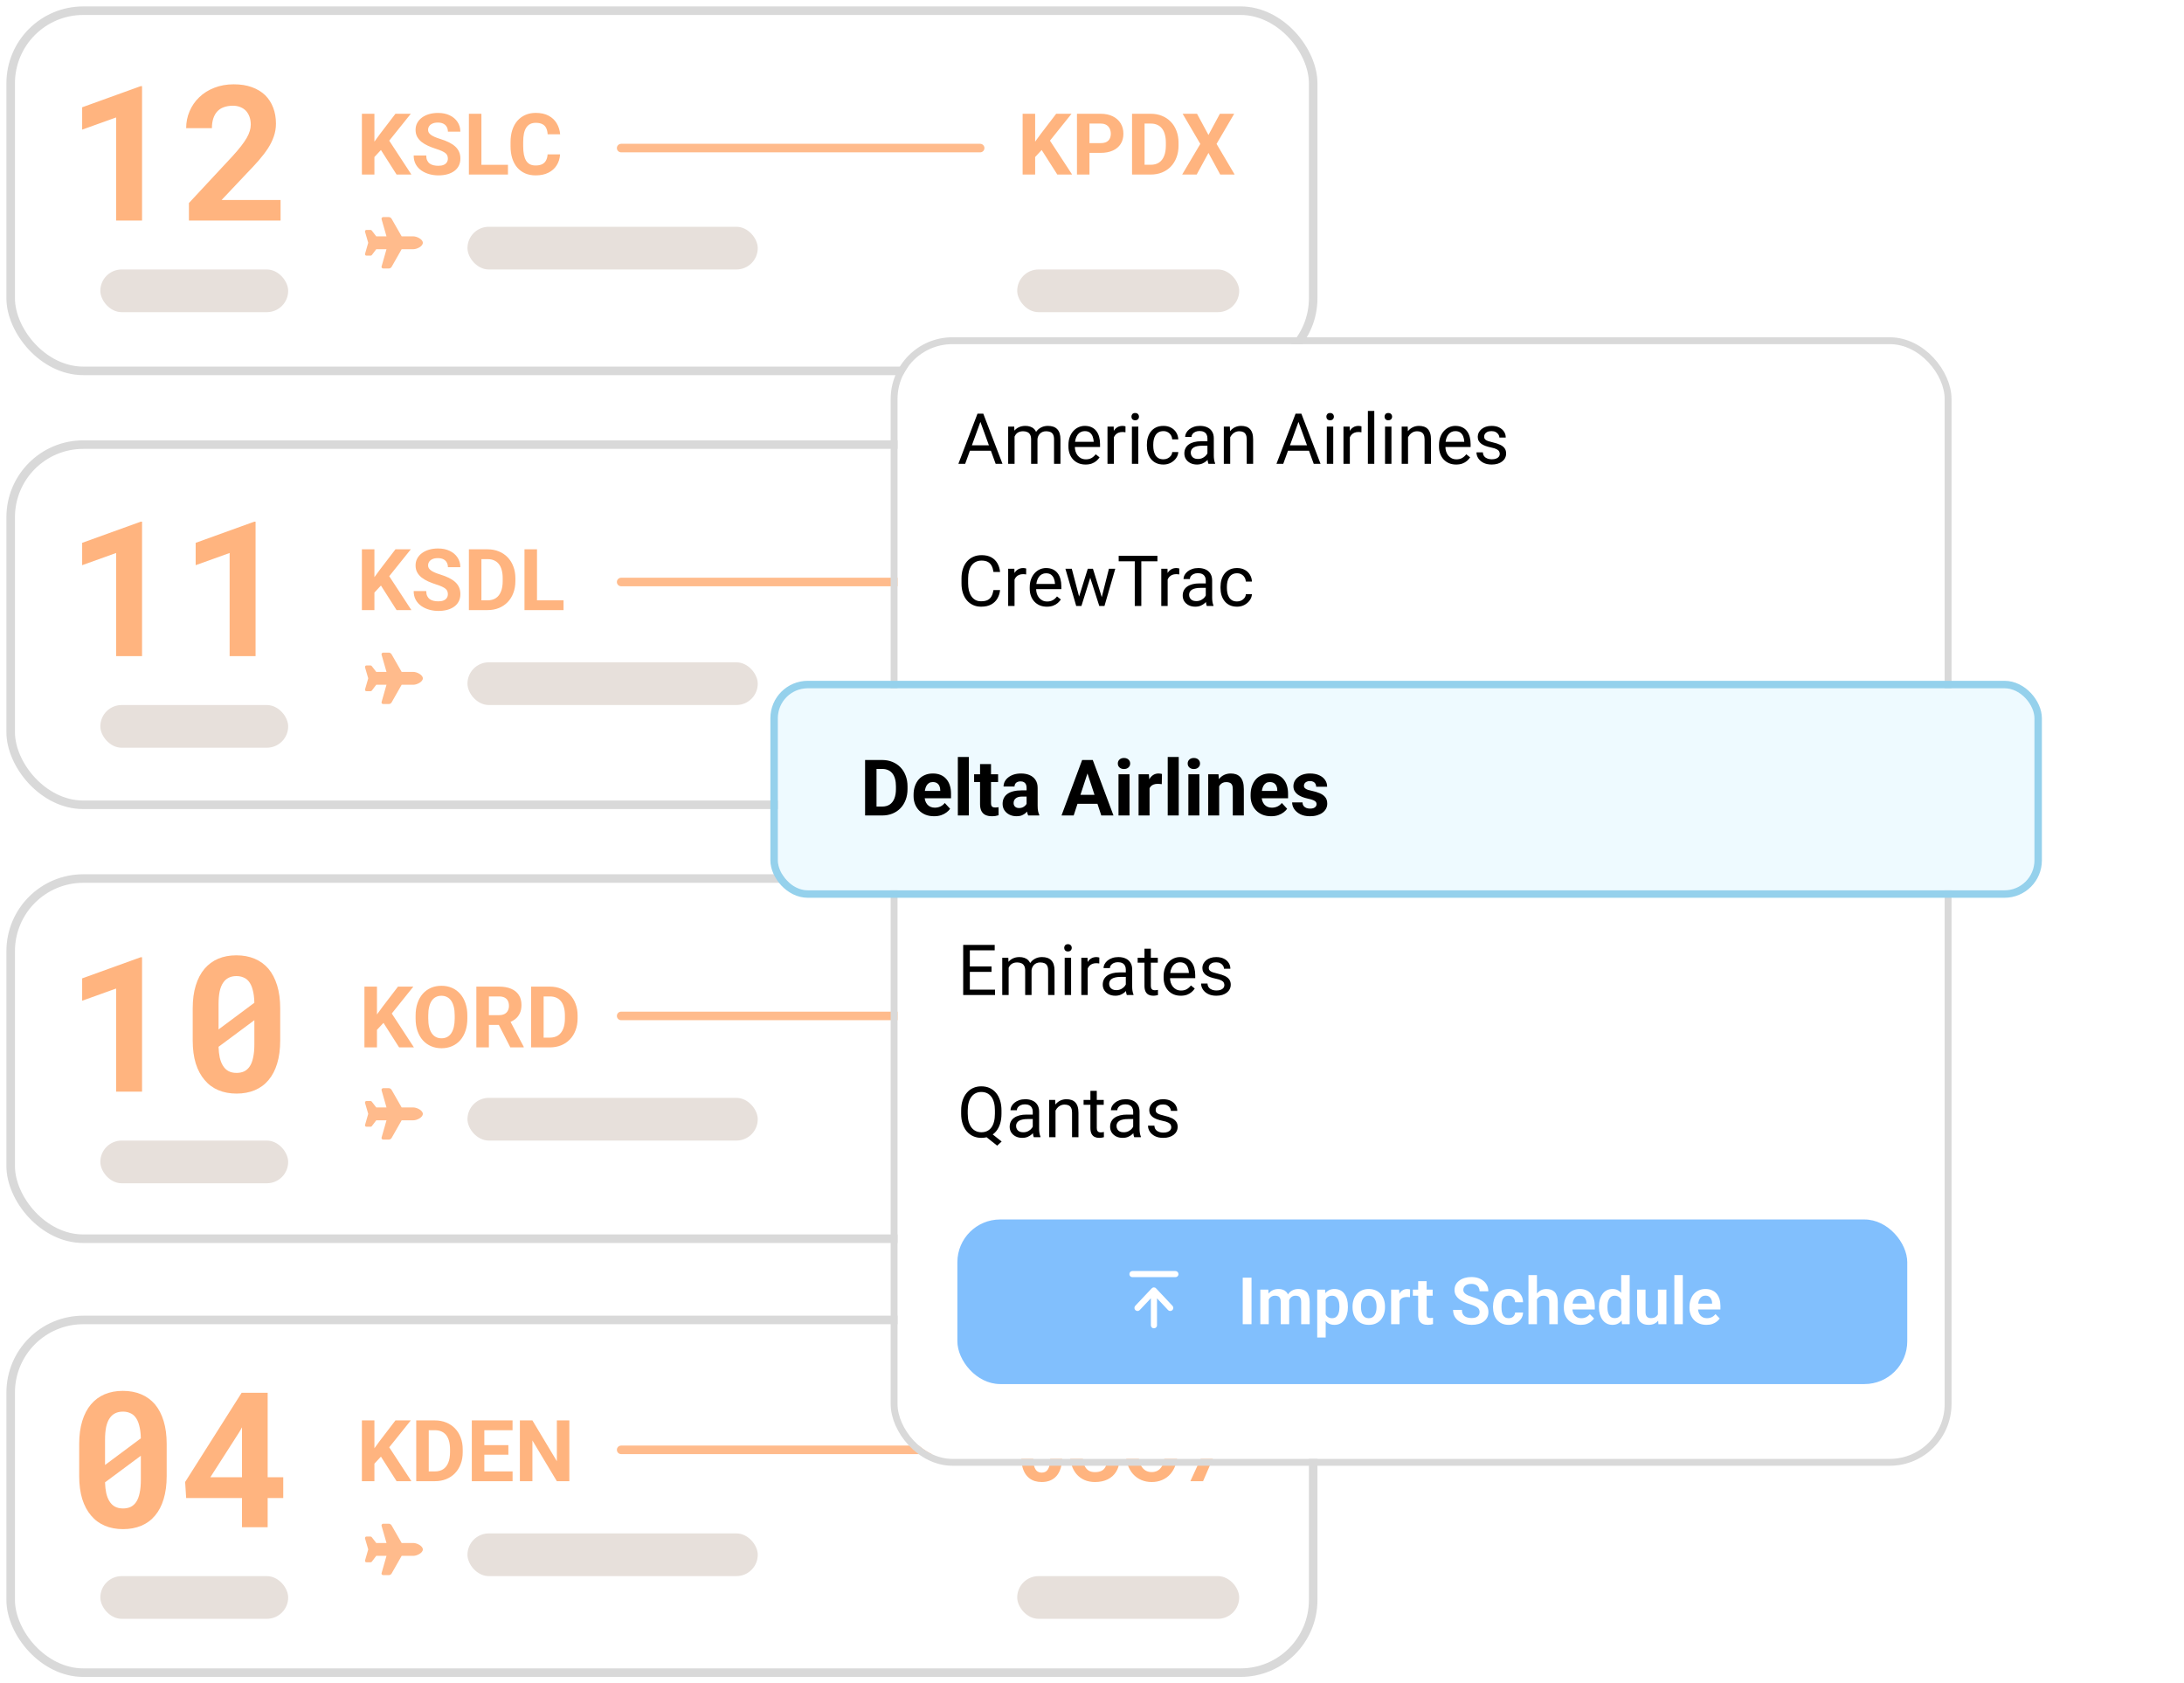 <svg width="292" height="225" viewBox="0 0 292 225" fill="none" xmlns="http://www.w3.org/2000/svg">
<rect x="1.429" y="1.429" width="174.142" height="48.142" rx="9.703" fill="white" stroke="#D9D9D9" stroke-width="1.142"/>
<path d="M18.992 29.481H15.524V15.699L10.984 17.327V14.341L18.807 11.516H18.992V29.481ZM37.512 29.481H25.26V27.137L31.071 20.893C31.524 20.4 31.906 19.951 32.219 19.548C32.532 19.145 32.786 18.775 32.984 18.438C33.173 18.109 33.309 17.8 33.391 17.512C33.482 17.224 33.527 16.945 33.527 16.673C33.527 16.27 33.469 15.912 33.354 15.6C33.239 15.287 33.078 15.02 32.873 14.798C32.659 14.584 32.404 14.419 32.108 14.304C31.82 14.189 31.499 14.132 31.145 14.132C30.685 14.132 30.278 14.197 29.924 14.329C29.578 14.452 29.291 14.637 29.06 14.884C28.822 15.139 28.641 15.456 28.517 15.834C28.394 16.213 28.332 16.645 28.332 17.13H24.89C24.89 16.332 25.042 15.579 25.346 14.872C25.651 14.156 26.082 13.531 26.642 12.996C27.193 12.462 27.859 12.042 28.641 11.738C29.43 11.425 30.302 11.269 31.256 11.269C32.17 11.269 32.976 11.396 33.675 11.651C34.382 11.906 34.975 12.264 35.452 12.725C35.921 13.185 36.278 13.741 36.525 14.391C36.772 15.032 36.895 15.744 36.895 16.525C36.895 17.117 36.801 17.685 36.612 18.228C36.431 18.763 36.172 19.293 35.834 19.82C35.489 20.346 35.077 20.885 34.6 21.436C34.123 21.979 33.593 22.551 33.009 23.151L29.628 26.73H37.512V29.481Z" fill="#FFB47F"/>
<path d="M50.059 15.207V23.33H48.386V15.207H50.059ZM54.925 15.207L51.705 19.218L49.847 21.216L49.546 19.631L50.802 17.913L52.871 15.207H54.925ZM53.022 23.33L50.629 19.575L51.867 18.538L55.003 23.33H53.022ZM59.879 21.204C59.879 21.059 59.857 20.929 59.812 20.814C59.771 20.695 59.693 20.587 59.578 20.49C59.463 20.39 59.301 20.291 59.093 20.195C58.884 20.098 58.614 19.997 58.283 19.893C57.915 19.774 57.566 19.64 57.235 19.491C56.907 19.343 56.617 19.17 56.364 18.973C56.115 18.772 55.918 18.539 55.773 18.275C55.631 18.011 55.561 17.704 55.561 17.355C55.561 17.016 55.635 16.709 55.784 16.434C55.933 16.155 56.141 15.917 56.409 15.72C56.677 15.519 56.993 15.365 57.357 15.257C57.725 15.149 58.129 15.095 58.568 15.095C59.167 15.095 59.69 15.203 60.136 15.419C60.582 15.634 60.928 15.93 61.174 16.306C61.423 16.681 61.547 17.111 61.547 17.595H59.885C59.885 17.357 59.834 17.148 59.734 16.97C59.637 16.787 59.489 16.644 59.288 16.54C59.091 16.436 58.841 16.384 58.54 16.384C58.25 16.384 58.008 16.428 57.815 16.518C57.621 16.603 57.476 16.721 57.38 16.869C57.283 17.014 57.235 17.178 57.235 17.36C57.235 17.498 57.268 17.622 57.335 17.734C57.406 17.846 57.51 17.95 57.647 18.047C57.785 18.143 57.954 18.234 58.155 18.32C58.356 18.405 58.589 18.489 58.853 18.571C59.295 18.705 59.684 18.855 60.019 19.023C60.357 19.19 60.64 19.378 60.867 19.586C61.094 19.795 61.265 20.031 61.38 20.295C61.495 20.559 61.553 20.858 61.553 21.193C61.553 21.547 61.484 21.863 61.346 22.142C61.209 22.421 61.01 22.657 60.75 22.85C60.489 23.044 60.179 23.191 59.818 23.291C59.457 23.392 59.053 23.442 58.607 23.442C58.205 23.442 57.809 23.39 57.419 23.285C57.028 23.178 56.673 23.016 56.353 22.8C56.037 22.584 55.784 22.309 55.594 21.974C55.404 21.64 55.31 21.244 55.31 20.786H56.989C56.989 21.039 57.028 21.253 57.106 21.428C57.184 21.602 57.294 21.744 57.435 21.852C57.581 21.959 57.752 22.038 57.949 22.086C58.15 22.134 58.369 22.159 58.607 22.159C58.897 22.159 59.135 22.118 59.321 22.036C59.511 21.954 59.65 21.84 59.74 21.695C59.833 21.55 59.879 21.387 59.879 21.204ZM67.913 22.025V23.33H63.824V22.025H67.913ZM64.365 15.207V23.33H62.691V15.207H64.365ZM73.214 20.635H74.882C74.849 21.182 74.698 21.668 74.43 22.091C74.166 22.516 73.796 22.847 73.32 23.085C72.847 23.323 72.278 23.442 71.613 23.442C71.092 23.442 70.625 23.352 70.212 23.174C69.799 22.992 69.446 22.731 69.152 22.393C68.862 22.054 68.641 21.645 68.488 21.165C68.336 20.686 68.259 20.148 68.259 19.553V18.989C68.259 18.394 68.338 17.857 68.494 17.377C68.654 16.893 68.88 16.482 69.174 16.144C69.472 15.806 69.827 15.545 70.24 15.363C70.653 15.181 71.114 15.089 71.624 15.089C72.301 15.089 72.872 15.212 73.337 15.458C73.805 15.703 74.168 16.042 74.424 16.473C74.685 16.905 74.841 17.396 74.893 17.946H73.219C73.201 17.619 73.136 17.342 73.024 17.115C72.912 16.884 72.743 16.711 72.516 16.596C72.293 16.477 71.996 16.417 71.624 16.417C71.345 16.417 71.101 16.469 70.893 16.573C70.684 16.678 70.51 16.836 70.368 17.048C70.227 17.26 70.121 17.528 70.05 17.851C69.983 18.171 69.95 18.547 69.95 18.978V19.553C69.95 19.973 69.981 20.343 70.045 20.663C70.108 20.979 70.205 21.247 70.335 21.467C70.469 21.682 70.64 21.846 70.848 21.958C71.06 22.066 71.315 22.119 71.613 22.119C71.962 22.119 72.251 22.064 72.477 21.952C72.704 21.84 72.877 21.675 72.996 21.456C73.119 21.236 73.192 20.963 73.214 20.635Z" fill="#FFB47F"/>
<path d="M138.399 15.207V23.33H136.725V15.207H138.399ZM143.264 15.207L140.045 19.218L138.187 21.215L137.886 19.631L139.141 17.913L141.211 15.207H143.264ZM141.362 23.33L138.968 19.575L140.207 18.537L143.342 23.33H141.362ZM147.153 20.434H145.083V19.129H147.153C147.473 19.129 147.733 19.077 147.934 18.973C148.135 18.865 148.282 18.716 148.375 18.526C148.468 18.337 148.514 18.123 148.514 17.885C148.514 17.643 148.468 17.418 148.375 17.21C148.282 17.001 148.135 16.834 147.934 16.707C147.733 16.581 147.473 16.518 147.153 16.518H145.663V23.33H143.99V15.207H147.153C147.789 15.207 148.334 15.322 148.788 15.553C149.245 15.779 149.595 16.094 149.837 16.495C150.079 16.897 150.199 17.357 150.199 17.873C150.199 18.398 150.079 18.852 149.837 19.235C149.595 19.618 149.245 19.914 148.788 20.122C148.334 20.33 147.789 20.434 147.153 20.434ZM153.848 23.33H152.08L152.091 22.024H153.848C154.287 22.024 154.657 21.926 154.959 21.729C155.26 21.528 155.487 21.236 155.639 20.853C155.796 20.47 155.874 20.007 155.874 19.464V19.067C155.874 18.651 155.829 18.285 155.74 17.968C155.654 17.652 155.526 17.386 155.355 17.171C155.184 16.955 154.974 16.793 154.724 16.685C154.475 16.573 154.189 16.518 153.865 16.518H152.046V15.207H153.865C154.408 15.207 154.905 15.3 155.355 15.486C155.809 15.668 156.201 15.93 156.532 16.272C156.863 16.614 157.118 17.024 157.296 17.5C157.479 17.972 157.57 18.498 157.57 19.079V19.464C157.57 20.04 157.479 20.567 157.296 21.043C157.118 21.519 156.863 21.928 156.532 22.27C156.205 22.608 155.812 22.871 155.355 23.057C154.901 23.239 154.399 23.33 153.848 23.33ZM153.028 15.207V23.33H151.354V15.207H153.028ZM160.041 15.207L161.57 18.041L163.099 15.207H165.013L162.653 19.235L165.074 23.33H163.144L161.57 20.44L159.997 23.33H158.055L160.482 19.235L158.117 15.207H160.041Z" fill="#FFB47F"/>
<rect x="13.415" y="36.019" width="25.113" height="5.708" rx="2.854" fill="#E7E0DB"/>
<rect x="136" y="36.019" width="29.679" height="5.708" rx="2.854" fill="#E7E0DB"/>
<rect x="62.5" y="30.311" width="38.811" height="5.708" rx="2.854" fill="#E7E0DB"/>
<path d="M83.047 19.792H131.047" stroke="#FFBB8C" stroke-width="1.142" stroke-linecap="round"/>
<path d="M55.271 31.592C55.727 31.592 56.533 31.982 56.533 32.451C56.533 32.934 55.727 33.31 55.271 33.31H53.701L52.358 35.672C52.278 35.807 52.13 35.887 51.983 35.887H51.231C51.083 35.887 50.976 35.753 51.016 35.619L51.674 33.31H50.305L49.714 34.089C49.674 34.142 49.62 34.169 49.553 34.169H48.99C48.882 34.169 48.802 34.089 48.802 33.981C48.802 33.968 48.802 33.955 48.802 33.941L49.231 32.451L48.802 30.975C48.802 30.962 48.802 30.948 48.802 30.921C48.802 30.827 48.882 30.733 48.99 30.733H49.553C49.62 30.733 49.674 30.774 49.714 30.827L50.305 31.592H51.674L51.016 29.297C50.976 29.163 51.083 29.015 51.231 29.015H51.983C52.13 29.015 52.278 29.109 52.358 29.244L53.701 31.592H55.271Z" fill="#FFBB8C"/>
<rect x="1.429" y="59.429" width="174.142" height="48.142" rx="9.703" fill="white" stroke="#D9D9D9" stroke-width="1.142"/>
<path d="M18.992 87.698H15.524V73.915L10.984 75.544V72.558L18.807 69.733H18.992V87.698ZM34.169 87.698H30.701V73.915L26.161 75.544V72.558L33.983 69.733H34.169V87.698Z" fill="#FFB47F"/>
<path d="M50.059 73.424V81.547H48.386V73.424H50.059ZM54.925 73.424L51.705 77.435L49.847 79.433L49.546 77.848L50.802 76.13L52.871 73.424H54.925ZM53.022 81.547L50.629 77.792L51.867 76.754L55.003 81.547H53.022ZM59.879 79.421C59.879 79.276 59.857 79.146 59.812 79.031C59.771 78.912 59.693 78.804 59.578 78.707C59.463 78.607 59.301 78.508 59.093 78.412C58.884 78.315 58.614 78.214 58.283 78.11C57.915 77.991 57.566 77.857 57.235 77.709C56.907 77.56 56.617 77.387 56.364 77.19C56.115 76.989 55.918 76.756 55.773 76.492C55.631 76.228 55.561 75.921 55.561 75.572C55.561 75.233 55.635 74.926 55.784 74.651C55.933 74.372 56.141 74.134 56.409 73.937C56.677 73.736 56.993 73.582 57.357 73.474C57.725 73.366 58.129 73.312 58.568 73.312C59.167 73.312 59.69 73.42 60.136 73.636C60.582 73.851 60.928 74.147 61.174 74.523C61.423 74.898 61.547 75.328 61.547 75.812H59.885C59.885 75.574 59.834 75.365 59.734 75.187C59.637 75.004 59.489 74.861 59.288 74.757C59.091 74.653 58.841 74.601 58.54 74.601C58.25 74.601 58.008 74.645 57.815 74.735C57.621 74.82 57.476 74.938 57.38 75.086C57.283 75.231 57.235 75.395 57.235 75.577C57.235 75.715 57.268 75.84 57.335 75.951C57.406 76.063 57.51 76.167 57.647 76.263C57.785 76.36 57.954 76.451 58.155 76.537C58.356 76.623 58.589 76.706 58.853 76.788C59.295 76.922 59.684 77.073 60.019 77.24C60.357 77.407 60.64 77.595 60.867 77.803C61.094 78.012 61.265 78.248 61.38 78.512C61.495 78.776 61.553 79.076 61.553 79.41C61.553 79.764 61.484 80.08 61.346 80.359C61.209 80.638 61.01 80.874 60.75 81.067C60.489 81.261 60.179 81.408 59.818 81.508C59.457 81.609 59.053 81.659 58.607 81.659C58.205 81.659 57.809 81.607 57.419 81.502C57.028 81.395 56.673 81.233 56.353 81.017C56.037 80.801 55.784 80.526 55.594 80.191C55.404 79.857 55.31 79.46 55.31 79.003H56.989C56.989 79.256 57.028 79.47 57.106 79.645C57.184 79.819 57.294 79.961 57.435 80.069C57.581 80.177 57.752 80.255 57.949 80.303C58.15 80.351 58.369 80.376 58.607 80.376C58.897 80.376 59.135 80.335 59.321 80.253C59.511 80.171 59.65 80.058 59.74 79.912C59.833 79.767 59.879 79.604 59.879 79.421ZM65.185 81.547H63.416L63.428 80.242H65.185C65.624 80.242 65.994 80.143 66.295 79.946C66.597 79.745 66.824 79.453 66.976 79.07C67.132 78.687 67.21 78.224 67.21 77.681V77.285C67.21 76.868 67.166 76.502 67.076 76.185C66.991 75.869 66.863 75.603 66.692 75.388C66.52 75.172 66.31 75.01 66.061 74.902C65.812 74.791 65.525 74.735 65.202 74.735H63.383V73.424H65.202C65.745 73.424 66.242 73.517 66.692 73.703C67.145 73.885 67.538 74.147 67.869 74.489C68.2 74.832 68.455 75.241 68.633 75.717C68.815 76.189 68.907 76.716 68.907 77.296V77.681C68.907 78.257 68.815 78.784 68.633 79.26C68.455 79.736 68.2 80.145 67.869 80.487C67.541 80.826 67.149 81.088 66.692 81.274C66.238 81.456 65.736 81.547 65.185 81.547ZM64.365 73.424V81.547H62.691V73.424H64.365ZM75.345 80.242V81.547H71.255V80.242H75.345ZM71.797 73.424V81.547H70.123V73.424H71.797Z" fill="#FFB47F"/>
<path d="M138.399 73.424V81.547H136.725V73.424H138.399ZM143.264 73.424L140.045 77.435L138.187 79.433L137.886 77.848L139.141 76.13L141.211 73.424H143.264ZM141.362 81.547L138.968 77.792L140.207 76.754L143.342 81.547H141.362ZM144.754 73.424H146.171L148.258 79.388L150.345 73.424H151.762L148.827 81.547H147.689L144.754 73.424ZM143.99 73.424H145.401L145.658 79.237V81.547H143.99V73.424ZM151.114 73.424H152.532V81.547H150.858V79.237L151.114 73.424ZM159.221 80.242V81.547H155.132V80.242H159.221ZM155.673 73.424V81.547H153.999V73.424H155.673ZM164.477 73.424H166.145V78.791C166.145 79.416 166.011 79.942 165.744 80.37C165.479 80.798 165.113 81.119 164.644 81.335C164.179 81.551 163.644 81.659 163.038 81.659C162.431 81.659 161.892 81.551 161.42 81.335C160.951 81.119 160.583 80.798 160.315 80.37C160.051 79.942 159.919 79.416 159.919 78.791V73.424H161.592V78.791C161.592 79.156 161.65 79.453 161.765 79.684C161.881 79.914 162.046 80.084 162.262 80.191C162.481 80.299 162.74 80.353 163.038 80.353C163.343 80.353 163.601 80.299 163.813 80.191C164.029 80.084 164.192 79.914 164.304 79.684C164.419 79.453 164.477 79.156 164.477 78.791V73.424Z" fill="#FFB47F"/>
<rect x="13.415" y="94.236" width="25.113" height="5.708" rx="2.854" fill="#E7E0DB"/>
<rect x="136" y="94.236" width="29.679" height="5.708" rx="2.854" fill="#E7E0DB"/>
<rect x="62.5" y="88.528" width="38.811" height="5.708" rx="2.854" fill="#E7E0DB"/>
<path d="M83.047 77.792H131.047" stroke="#FFBB8C" stroke-width="1.142" stroke-linecap="round"/>
<path d="M55.271 89.809C55.727 89.809 56.533 90.199 56.533 90.668C56.533 91.151 55.727 91.527 55.271 91.527H53.701L52.358 93.889C52.278 94.024 52.13 94.104 51.983 94.104H51.231C51.083 94.104 50.976 93.97 51.016 93.836L51.674 91.527H50.305L49.714 92.306C49.674 92.359 49.62 92.386 49.553 92.386H48.99C48.882 92.386 48.802 92.306 48.802 92.198C48.802 92.185 48.802 92.172 48.802 92.158L49.231 90.668L48.802 89.192C48.802 89.178 48.802 89.165 48.802 89.138C48.802 89.044 48.882 88.95 48.99 88.95H49.553C49.62 88.95 49.674 88.991 49.714 89.044L50.305 89.809H51.674L51.016 87.514C50.976 87.38 51.083 87.232 51.231 87.232H51.983C52.13 87.232 52.278 87.326 52.358 87.461L53.701 89.809H55.271Z" fill="#FFBB8C"/>
<rect x="1.429" y="117.429" width="174.142" height="48.142" rx="9.703" fill="white" stroke="#D9D9D9" stroke-width="1.142"/>
<path d="M18.992 145.915H15.524V132.133L10.984 133.761V130.775L18.807 127.95H18.992V145.915ZM37.463 139.079C37.463 140.239 37.327 141.263 37.056 142.152C36.792 143.032 36.41 143.768 35.908 144.36C35.407 144.961 34.794 145.413 34.07 145.718C33.346 146.022 32.532 146.174 31.627 146.174C30.73 146.174 29.92 146.022 29.196 145.718C28.472 145.413 27.859 144.961 27.357 144.36C26.847 143.768 26.453 143.032 26.173 142.152C25.901 141.263 25.766 140.239 25.766 139.079V134.785C25.766 133.626 25.901 132.606 26.173 131.725C26.444 130.837 26.835 130.093 27.345 129.492C27.847 128.9 28.456 128.451 29.171 128.147C29.895 127.843 30.705 127.691 31.602 127.691C32.507 127.691 33.321 127.843 34.045 128.147C34.769 128.451 35.386 128.9 35.896 129.492C36.398 130.093 36.784 130.837 37.056 131.725C37.327 132.606 37.463 133.626 37.463 134.785V139.079ZM29.221 137.599L34.008 134.033C33.992 133.358 33.918 132.782 33.786 132.305C33.663 131.82 33.477 131.433 33.231 131.145C33.041 130.915 32.807 130.747 32.527 130.64C32.256 130.524 31.948 130.467 31.602 130.467C31.215 130.467 30.874 130.541 30.578 130.689C30.29 130.829 30.047 131.043 29.85 131.331C29.636 131.635 29.476 132.03 29.369 132.515C29.27 133 29.221 133.576 29.221 134.243V136.229C29.221 136.624 29.221 136.887 29.221 137.019C29.221 137.15 29.221 137.344 29.221 137.599ZM34.008 139.598V137.512C34.008 137.241 34.008 137.043 34.008 136.92C34.008 136.788 34.008 136.603 34.008 136.365L29.221 139.918C29.237 140.461 29.291 140.943 29.381 141.362C29.48 141.782 29.615 142.131 29.788 142.411C29.986 142.748 30.236 142.999 30.541 143.164C30.845 143.328 31.207 143.41 31.627 143.41C32.013 143.41 32.355 143.34 32.651 143.201C32.947 143.052 33.194 142.83 33.391 142.534C33.597 142.222 33.749 141.823 33.848 141.337C33.955 140.844 34.008 140.264 34.008 139.598Z" fill="#FFB47F"/>
<path d="M50.399 131.876V140H48.725V131.876H50.399ZM55.264 131.876L52.045 135.888L50.187 137.885L49.886 136.301L51.141 134.582L53.211 131.876H55.264ZM53.362 140L50.968 136.245L52.207 135.207L55.342 140H53.362ZM62.484 135.749V136.134C62.484 136.751 62.4 137.305 62.233 137.796C62.066 138.287 61.829 138.706 61.524 139.052C61.219 139.394 60.855 139.656 60.431 139.838C60.011 140.02 59.544 140.112 59.03 140.112C58.521 140.112 58.054 140.02 57.63 139.838C57.21 139.656 56.845 139.394 56.536 139.052C56.228 138.706 55.988 138.287 55.817 137.796C55.649 137.305 55.566 136.751 55.566 136.134V135.749C55.566 135.127 55.649 134.573 55.817 134.086C55.984 133.595 56.22 133.176 56.525 132.831C56.834 132.485 57.199 132.221 57.619 132.038C58.043 131.856 58.51 131.765 59.019 131.765C59.532 131.765 59.999 131.856 60.42 132.038C60.844 132.221 61.208 132.485 61.513 132.831C61.822 133.176 62.06 133.595 62.227 134.086C62.398 134.573 62.484 135.127 62.484 135.749ZM60.794 136.134V135.737C60.794 135.306 60.754 134.927 60.676 134.599C60.598 134.272 60.483 133.997 60.33 133.773C60.178 133.55 59.992 133.383 59.772 133.271C59.553 133.156 59.302 133.098 59.019 133.098C58.736 133.098 58.486 133.156 58.266 133.271C58.05 133.383 57.866 133.55 57.714 133.773C57.565 133.997 57.451 134.272 57.373 134.599C57.295 134.927 57.256 135.306 57.256 135.737V136.134C57.256 136.561 57.295 136.941 57.373 137.272C57.451 137.599 57.567 137.876 57.719 138.103C57.872 138.326 58.058 138.495 58.277 138.611C58.497 138.726 58.748 138.784 59.03 138.784C59.313 138.784 59.564 138.726 59.784 138.611C60.003 138.495 60.187 138.326 60.336 138.103C60.485 137.876 60.598 137.599 60.676 137.272C60.754 136.941 60.794 136.561 60.794 136.134ZM63.689 131.876H66.719C67.34 131.876 67.874 131.969 68.32 132.155C68.77 132.341 69.116 132.617 69.358 132.981C69.6 133.346 69.72 133.794 69.72 134.326C69.72 134.761 69.646 135.135 69.497 135.447C69.352 135.756 69.146 136.014 68.878 136.223C68.614 136.427 68.303 136.591 67.946 136.714L67.416 136.993H64.783L64.772 135.687H66.73C67.024 135.687 67.267 135.635 67.461 135.531C67.654 135.427 67.799 135.282 67.896 135.096C67.996 134.91 68.047 134.694 68.047 134.449C68.047 134.188 67.998 133.963 67.901 133.773C67.805 133.584 67.658 133.439 67.461 133.338C67.264 133.238 67.016 133.188 66.719 133.188H65.363V140H63.689V131.876ZM68.231 140L66.378 136.379L68.147 136.368L70.022 139.922V140H68.231ZM73.503 140H71.735L71.746 138.694H73.503C73.942 138.694 74.312 138.596 74.614 138.399C74.915 138.198 75.142 137.906 75.294 137.523C75.45 137.14 75.528 136.677 75.528 136.134V135.737C75.528 135.321 75.484 134.954 75.395 134.638C75.309 134.322 75.181 134.056 75.01 133.84C74.838 133.625 74.628 133.463 74.379 133.355C74.13 133.243 73.844 133.188 73.52 133.188H71.701V131.876H73.52C74.063 131.876 74.56 131.969 75.01 132.155C75.463 132.338 75.856 132.6 76.187 132.942C76.518 133.284 76.773 133.693 76.951 134.17C77.133 134.642 77.225 135.168 77.225 135.749V136.134C77.225 136.71 77.133 137.236 76.951 137.712C76.773 138.189 76.518 138.598 76.187 138.94C75.86 139.278 75.467 139.541 75.01 139.727C74.556 139.909 74.054 140 73.503 140ZM72.683 131.876V140H71.009V131.876H72.683Z" fill="#FFB47F"/>
<path d="M138.399 131.641V139.764H136.725V131.641H138.399ZM143.264 131.641L140.045 135.652L138.187 137.65L137.886 136.065L139.141 134.347L141.211 131.641H143.264ZM141.362 139.764L138.968 136.009L140.207 134.971L143.342 139.764H141.362ZM146.484 139.764H144.715L144.726 138.459H146.484C146.923 138.459 147.293 138.36 147.594 138.163C147.895 137.962 148.122 137.67 148.275 137.287C148.431 136.904 148.509 136.441 148.509 135.898V135.502C148.509 135.085 148.464 134.719 148.375 134.402C148.289 134.086 148.161 133.82 147.99 133.605C147.819 133.389 147.609 133.227 147.36 133.119C147.11 133.008 146.824 132.952 146.5 132.952H144.681V131.641H146.5C147.043 131.641 147.54 131.734 147.99 131.92C148.444 132.102 148.836 132.364 149.167 132.706C149.498 133.048 149.753 133.458 149.932 133.934C150.114 134.406 150.205 134.932 150.205 135.513V135.898C150.205 136.474 150.114 137.001 149.932 137.477C149.753 137.953 149.498 138.362 149.167 138.704C148.84 139.043 148.448 139.305 147.99 139.491C147.536 139.673 147.034 139.764 146.484 139.764ZM145.663 131.641V139.764H143.99V131.641H145.663ZM154.585 136.868H152.515V135.563H154.585C154.905 135.563 155.165 135.511 155.366 135.407C155.567 135.299 155.714 135.15 155.807 134.96C155.9 134.771 155.946 134.557 155.946 134.319C155.946 134.077 155.9 133.852 155.807 133.644C155.714 133.435 155.567 133.268 155.366 133.141C155.165 133.015 154.905 132.952 154.585 132.952H153.095V139.764H151.421V131.641H154.585C155.221 131.641 155.766 131.756 156.22 131.987C156.677 132.213 157.027 132.528 157.268 132.929C157.51 133.331 157.631 133.791 157.631 134.308C157.631 134.832 157.51 135.286 157.268 135.669C157.027 136.052 156.677 136.348 156.22 136.556C155.766 136.764 155.221 136.868 154.585 136.868ZM159.908 131.641L161.436 134.475L162.965 131.641H164.879L162.519 135.669L164.94 139.764H163.01L161.436 136.874L159.863 139.764H157.921L160.348 135.669L157.983 131.641H159.908Z" fill="#FFB47F"/>
<rect x="13.415" y="152.453" width="25.113" height="5.708" rx="2.854" fill="#E7E0DB"/>
<rect x="136" y="152.453" width="29.679" height="5.708" rx="2.854" fill="#E7E0DB"/>
<rect x="62.5" y="146.745" width="38.811" height="5.708" rx="2.854" fill="#E7E0DB"/>
<path d="M83.047 135.792H131.047" stroke="#FFBB8C" stroke-width="1.142" stroke-linecap="round"/>
<path d="M55.271 148.026C55.727 148.026 56.533 148.416 56.533 148.885C56.533 149.369 55.727 149.744 55.271 149.744H53.701L52.358 152.107C52.278 152.241 52.13 152.321 51.983 152.321H51.231C51.083 152.321 50.976 152.187 51.016 152.053L51.674 149.744H50.305L49.714 150.523C49.674 150.576 49.62 150.603 49.553 150.603H48.99C48.882 150.603 48.802 150.523 48.802 150.415C48.802 150.402 48.802 150.389 48.802 150.375L49.231 148.885L48.802 147.409C48.802 147.396 48.802 147.382 48.802 147.355C48.802 147.261 48.882 147.167 48.99 147.167H49.553C49.62 147.167 49.674 147.208 49.714 147.261L50.305 148.026H51.674L51.016 145.731C50.976 145.597 51.083 145.449 51.231 145.449H51.983C52.13 145.449 52.278 145.543 52.358 145.678L53.701 148.026H55.271Z" fill="#FFBB8C"/>
<rect x="1.429" y="176.429" width="174.142" height="47.142" rx="9.703" fill="white" stroke="#D9D9D9" stroke-width="1.142"/>
<path d="M22.286 197.296C22.286 198.456 22.15 199.48 21.879 200.369C21.616 201.249 21.233 201.985 20.732 202.577C20.23 203.178 19.617 203.63 18.893 203.935C18.169 204.239 17.355 204.391 16.45 204.391C15.553 204.391 14.743 204.239 14.019 203.935C13.295 203.63 12.682 203.178 12.181 202.577C11.671 201.985 11.276 201.249 10.996 200.369C10.725 199.48 10.589 198.456 10.589 197.296V193.002C10.589 191.843 10.725 190.823 10.996 189.942C11.268 189.054 11.658 188.31 12.168 187.709C12.67 187.117 13.279 186.668 13.994 186.364C14.718 186.06 15.529 185.908 16.425 185.908C17.33 185.908 18.144 186.06 18.868 186.364C19.592 186.668 20.209 187.117 20.719 187.709C21.221 188.31 21.608 189.054 21.879 189.942C22.15 190.823 22.286 191.843 22.286 193.002V197.296ZM14.044 195.816L18.831 192.25C18.815 191.575 18.741 190.999 18.609 190.522C18.486 190.037 18.301 189.65 18.054 189.362C17.865 189.132 17.63 188.963 17.351 188.857C17.079 188.741 16.771 188.684 16.425 188.684C16.039 188.684 15.697 188.758 15.401 188.906C15.113 189.046 14.87 189.26 14.673 189.548C14.459 189.852 14.299 190.247 14.192 190.732C14.093 191.217 14.044 191.793 14.044 192.46V194.446C14.044 194.841 14.044 195.104 14.044 195.236C14.044 195.367 14.044 195.561 14.044 195.816ZM18.831 197.815V195.729C18.831 195.458 18.831 195.26 18.831 195.137C18.831 195.005 18.831 194.82 18.831 194.582L14.044 198.135C14.06 198.678 14.114 199.16 14.204 199.579C14.303 199.999 14.439 200.348 14.611 200.628C14.809 200.965 15.06 201.216 15.364 201.381C15.668 201.545 16.03 201.627 16.45 201.627C16.837 201.627 17.178 201.557 17.474 201.418C17.77 201.269 18.017 201.047 18.214 200.751C18.42 200.439 18.572 200.04 18.671 199.554C18.778 199.061 18.831 198.481 18.831 197.815ZM35.785 197.457H37.87V200.233H35.785V204.132H32.355V200.233H24.89L24.754 198.086L32.305 186.167H35.785V197.457ZM28.122 197.457H32.355V190.781L32.022 191.374L28.122 197.457Z" fill="#FFB47F"/>
<path d="M50.059 189.858V197.981H48.386V189.858H50.059ZM54.925 189.858L51.705 193.869L49.847 195.867L49.546 194.282L50.802 192.564L52.871 189.858H54.925ZM53.022 197.981L50.629 194.226L51.867 193.188L55.003 197.981H53.022ZM58.144 197.981H56.375L56.386 196.676H58.144C58.583 196.676 58.953 196.577 59.254 196.38C59.556 196.179 59.782 195.887 59.935 195.504C60.091 195.121 60.169 194.658 60.169 194.115V193.719C60.169 193.302 60.125 192.936 60.035 192.619C59.95 192.303 59.822 192.037 59.65 191.822C59.479 191.606 59.269 191.444 59.02 191.336C58.771 191.225 58.484 191.169 58.161 191.169H56.342V189.858H58.161C58.704 189.858 59.2 189.951 59.65 190.137C60.104 190.319 60.497 190.581 60.828 190.923C61.159 191.265 61.413 191.675 61.592 192.151C61.774 192.623 61.865 193.149 61.865 193.73V194.115C61.865 194.691 61.774 195.218 61.592 195.694C61.413 196.17 61.159 196.579 60.828 196.921C60.5 197.26 60.108 197.522 59.65 197.708C59.197 197.89 58.694 197.981 58.144 197.981ZM57.324 189.858V197.981H55.65V189.858H57.324ZM68.533 196.676V197.981H64.209V196.676H68.533ZM64.755 189.858V197.981H63.082V189.858H64.755ZM67.969 193.166V194.438H64.209V193.166H67.969ZM68.527 189.858V191.169H64.209V189.858H68.527ZM76.121 189.858V197.981H74.447L71.183 192.536V197.981H69.509V189.858H71.183L74.452 195.309V189.858H76.121Z" fill="#FFB47F"/>
<path d="M142.026 193.205V194.611C142.026 195.221 141.961 195.748 141.83 196.19C141.7 196.629 141.512 196.99 141.267 197.273C141.025 197.551 140.737 197.758 140.402 197.892C140.067 198.026 139.695 198.093 139.286 198.093C138.959 198.093 138.654 198.052 138.371 197.97C138.089 197.884 137.834 197.752 137.607 197.574C137.384 197.395 137.19 197.17 137.027 196.899C136.867 196.623 136.744 196.296 136.658 195.917C136.573 195.537 136.53 195.102 136.53 194.611V193.205C136.53 192.595 136.595 192.073 136.725 191.637C136.859 191.198 137.047 190.84 137.289 190.561C137.534 190.282 137.824 190.077 138.159 189.947C138.494 189.813 138.866 189.746 139.275 189.746C139.602 189.746 139.906 189.789 140.185 189.874C140.467 189.956 140.722 190.084 140.949 190.259C141.176 190.434 141.369 190.659 141.529 190.934C141.689 191.206 141.812 191.531 141.897 191.911C141.983 192.286 142.026 192.718 142.026 193.205ZM140.413 194.823V192.988C140.413 192.694 140.397 192.437 140.363 192.218C140.333 191.998 140.287 191.812 140.224 191.66C140.16 191.503 140.082 191.377 139.989 191.28C139.896 191.184 139.79 191.113 139.671 191.068C139.552 191.024 139.42 191.001 139.275 191.001C139.093 191.001 138.931 191.037 138.79 191.107C138.652 191.178 138.535 191.291 138.438 191.448C138.341 191.6 138.267 191.805 138.215 192.061C138.167 192.314 138.142 192.623 138.142 192.988V194.823C138.142 195.117 138.157 195.376 138.187 195.599C138.221 195.822 138.269 196.013 138.332 196.173C138.399 196.33 138.477 196.458 138.567 196.558C138.659 196.655 138.765 196.726 138.885 196.77C139.007 196.815 139.141 196.837 139.286 196.837C139.465 196.837 139.623 196.802 139.76 196.731C139.902 196.657 140.021 196.542 140.118 196.385C140.218 196.225 140.292 196.017 140.341 195.761C140.389 195.504 140.413 195.191 140.413 194.823ZM147.996 195.286H149.664C149.63 195.833 149.48 196.318 149.212 196.742C148.948 197.167 148.578 197.498 148.102 197.736C147.629 197.974 147.06 198.093 146.394 198.093C145.874 198.093 145.407 198.003 144.994 197.825C144.581 197.643 144.228 197.382 143.934 197.044C143.644 196.705 143.422 196.296 143.27 195.816C143.117 195.336 143.041 194.799 143.041 194.204V193.64C143.041 193.045 143.119 192.508 143.275 192.028C143.435 191.544 143.662 191.133 143.956 190.795C144.254 190.456 144.609 190.196 145.022 190.014C145.435 189.832 145.896 189.74 146.405 189.74C147.082 189.74 147.653 189.863 148.118 190.109C148.587 190.354 148.95 190.693 149.206 191.124C149.467 191.556 149.623 192.047 149.675 192.597H148.001C147.983 192.27 147.917 191.993 147.806 191.766C147.694 191.535 147.525 191.362 147.298 191.247C147.075 191.128 146.777 191.068 146.405 191.068C146.127 191.068 145.883 191.12 145.675 191.225C145.466 191.329 145.291 191.487 145.15 191.699C145.009 191.911 144.903 192.179 144.832 192.502C144.765 192.822 144.732 193.198 144.732 193.629V194.204C144.732 194.624 144.763 194.994 144.827 195.314C144.89 195.63 144.986 195.898 145.117 196.118C145.251 196.333 145.422 196.497 145.63 196.609C145.842 196.716 146.097 196.77 146.394 196.77C146.744 196.77 147.032 196.715 147.259 196.603C147.486 196.491 147.659 196.326 147.778 196.106C147.901 195.887 147.973 195.614 147.996 195.286ZM157.436 193.73V194.115C157.436 194.732 157.352 195.286 157.185 195.777C157.017 196.268 156.781 196.687 156.476 197.033C156.171 197.375 155.807 197.637 155.383 197.819C154.962 198.002 154.496 198.093 153.982 198.093C153.473 198.093 153.006 198.002 152.582 197.819C152.162 197.637 151.797 197.375 151.488 197.033C151.18 196.687 150.94 196.268 150.769 195.777C150.601 195.286 150.517 194.732 150.517 194.115V193.73C150.517 193.108 150.601 192.554 150.769 192.067C150.936 191.576 151.172 191.158 151.477 190.812C151.786 190.466 152.15 190.202 152.571 190.019C152.995 189.837 153.462 189.746 153.971 189.746C154.484 189.746 154.951 189.837 155.372 190.019C155.796 190.202 156.16 190.466 156.465 190.812C156.774 191.158 157.012 191.576 157.179 192.067C157.35 192.554 157.436 193.108 157.436 193.73ZM155.745 194.115V193.718C155.745 193.287 155.706 192.908 155.628 192.58C155.55 192.253 155.435 191.978 155.282 191.755C155.13 191.531 154.944 191.364 154.724 191.252C154.505 191.137 154.254 191.079 153.971 191.079C153.688 191.079 153.437 191.137 153.218 191.252C153.002 191.364 152.818 191.531 152.666 191.755C152.517 191.978 152.403 192.253 152.325 192.58C152.247 192.908 152.208 193.287 152.208 193.718V194.115C152.208 194.542 152.247 194.922 152.325 195.253C152.403 195.58 152.519 195.857 152.671 196.084C152.824 196.307 153.01 196.477 153.229 196.592C153.448 196.707 153.7 196.765 153.982 196.765C154.265 196.765 154.516 196.707 154.735 196.592C154.955 196.477 155.139 196.307 155.288 196.084C155.437 195.857 155.55 195.58 155.628 195.253C155.706 194.922 155.745 194.542 155.745 194.115ZM163.992 189.858V190.722L160.85 197.981H159.154L162.295 191.113H158.25V189.858H163.992Z" fill="#FFB47F"/>
<rect x="13.415" y="210.67" width="25.113" height="5.708" rx="2.854" fill="#E7E0DB"/>
<rect x="136" y="210.67" width="29.679" height="5.708" rx="2.854" fill="#E7E0DB"/>
<rect x="62.5" y="204.962" width="38.811" height="5.708" rx="2.854" fill="#E7E0DB"/>
<path d="M83.047 193.792H131.047" stroke="#FFBB8C" stroke-width="1.142" stroke-linecap="round"/>
<path d="M55.271 206.243C55.727 206.243 56.533 206.633 56.533 207.102C56.533 207.585 55.727 207.961 55.271 207.961H53.701L52.358 210.323C52.278 210.458 52.13 210.538 51.983 210.538H51.231C51.083 210.538 50.976 210.404 51.016 210.27L51.674 207.961H50.305L49.714 208.74C49.674 208.793 49.62 208.82 49.553 208.82H48.99C48.882 208.82 48.802 208.74 48.802 208.632C48.802 208.619 48.802 208.606 48.802 208.592L49.231 207.102L48.802 205.626C48.802 205.612 48.802 205.599 48.802 205.572C48.802 205.478 48.882 205.384 48.99 205.384H49.553C49.62 205.384 49.674 205.425 49.714 205.478L50.305 206.243H51.674L51.016 203.948C50.976 203.814 51.083 203.666 51.231 203.666H51.983C52.13 203.666 52.278 203.76 52.358 203.895L53.701 206.243H55.271Z" fill="#FFBB8C"/>
<g filter="url(#filter0_d_126_49)">
<rect x="120" y="46" width="140" height="149" rx="7.34" fill="white"/>
<rect x="119.541" y="45.541" width="140.918" height="149.918" rx="7.799" stroke="#D9D9D9" stroke-width="0.918"/>
</g>
<g filter="url(#filter1_d_126_49)">
<rect x="104" y="92" width="168" height="27" rx="4" fill="#EEFAFF"/>
<rect x="103.5" y="91.5" width="169" height="28" rx="4.5" stroke="#95D1EC"/>
</g>
<path d="M117.939 109H116.324L116.334 107.808H117.939C118.339 107.808 118.677 107.718 118.952 107.538C119.227 107.355 119.434 107.089 119.573 106.739C119.716 106.389 119.787 105.966 119.787 105.471V105.109C119.787 104.729 119.746 104.394 119.665 104.106C119.587 103.817 119.47 103.574 119.314 103.378C119.157 103.181 118.966 103.033 118.738 102.935C118.511 102.833 118.249 102.782 117.954 102.782H116.294V101.585H117.954C118.45 101.585 118.903 101.67 119.314 101.84C119.728 102.006 120.086 102.245 120.388 102.558C120.69 102.87 120.923 103.243 121.086 103.678C121.252 104.109 121.335 104.59 121.335 105.119V105.471C121.335 105.997 121.252 106.477 121.086 106.912C120.923 107.347 120.69 107.72 120.388 108.032C120.089 108.341 119.731 108.581 119.314 108.75C118.899 108.917 118.441 109 117.939 109ZM117.19 101.585V109H115.662V101.585H117.19ZM124.89 109.102C124.462 109.102 124.079 109.034 123.739 108.898C123.4 108.759 123.111 108.567 122.873 108.323C122.639 108.078 122.459 107.795 122.334 107.472C122.208 107.146 122.145 106.8 122.145 106.433V106.23C122.145 105.812 122.205 105.43 122.323 105.084C122.442 104.737 122.612 104.437 122.833 104.182C123.057 103.928 123.328 103.732 123.648 103.597C123.967 103.457 124.327 103.388 124.727 103.388C125.118 103.388 125.464 103.452 125.766 103.581C126.068 103.71 126.321 103.894 126.525 104.131C126.732 104.369 126.888 104.654 126.993 104.987C127.099 105.316 127.151 105.683 127.151 106.087V106.698H122.772V105.72H125.71V105.608C125.71 105.405 125.673 105.223 125.598 105.063C125.527 104.9 125.418 104.771 125.272 104.676C125.126 104.581 124.939 104.534 124.712 104.534C124.518 104.534 124.352 104.576 124.213 104.661C124.074 104.746 123.96 104.865 123.872 105.017C123.787 105.17 123.722 105.35 123.678 105.557C123.637 105.761 123.617 105.985 123.617 106.23V106.433C123.617 106.654 123.648 106.858 123.709 107.044C123.773 107.231 123.863 107.392 123.979 107.528C124.097 107.664 124.24 107.769 124.406 107.844C124.576 107.919 124.768 107.956 124.982 107.956C125.247 107.956 125.493 107.905 125.72 107.803C125.951 107.698 126.15 107.54 126.316 107.33L127.029 108.104C126.914 108.27 126.756 108.43 126.556 108.582C126.359 108.735 126.121 108.861 125.843 108.959C125.564 109.054 125.247 109.102 124.89 109.102ZM129.535 101.177V109H128.063V101.177H129.535ZM133.446 103.49V104.529H130.238V103.49H133.446ZM131.032 102.13H132.499V107.34C132.499 107.499 132.519 107.622 132.56 107.706C132.604 107.791 132.669 107.851 132.753 107.885C132.838 107.915 132.945 107.931 133.074 107.931C133.166 107.931 133.247 107.927 133.319 107.92C133.393 107.91 133.456 107.9 133.507 107.89L133.512 108.969C133.387 109.01 133.251 109.042 133.105 109.066C132.959 109.09 132.798 109.102 132.621 109.102C132.298 109.102 132.017 109.049 131.776 108.944C131.538 108.835 131.355 108.662 131.226 108.425C131.097 108.187 131.032 107.874 131.032 107.487V102.13ZM137.255 107.757V105.303C137.255 105.126 137.227 104.975 137.169 104.849C137.111 104.72 137.021 104.62 136.899 104.549C136.78 104.478 136.626 104.442 136.435 104.442C136.273 104.442 136.132 104.471 136.013 104.529C135.894 104.583 135.802 104.663 135.738 104.768C135.673 104.87 135.641 104.99 135.641 105.129H134.174C134.174 104.895 134.229 104.673 134.337 104.462C134.446 104.252 134.604 104.067 134.811 103.907C135.018 103.744 135.264 103.617 135.549 103.525C135.838 103.434 136.16 103.388 136.517 103.388C136.945 103.388 137.325 103.459 137.658 103.602C137.99 103.744 138.252 103.958 138.442 104.243C138.636 104.529 138.732 104.885 138.732 105.313V107.671C138.732 107.973 138.751 108.221 138.788 108.414C138.826 108.604 138.88 108.771 138.951 108.913V109H137.469C137.398 108.851 137.344 108.664 137.306 108.44C137.272 108.212 137.255 107.985 137.255 107.757ZM137.449 105.644L137.459 106.474H136.639C136.446 106.474 136.278 106.496 136.135 106.54C135.992 106.584 135.875 106.647 135.784 106.729C135.692 106.807 135.624 106.898 135.58 107.004C135.539 107.109 135.519 107.224 135.519 107.35C135.519 107.476 135.548 107.589 135.605 107.691C135.663 107.79 135.746 107.868 135.855 107.925C135.964 107.98 136.091 108.007 136.237 108.007C136.458 108.007 136.649 107.963 136.812 107.874C136.975 107.786 137.101 107.678 137.189 107.549C137.281 107.42 137.328 107.297 137.332 107.182L137.719 107.803C137.665 107.942 137.59 108.087 137.495 108.236C137.403 108.385 137.286 108.526 137.143 108.659C137.001 108.788 136.829 108.895 136.629 108.98C136.429 109.061 136.191 109.102 135.916 109.102C135.566 109.102 135.249 109.032 134.964 108.893C134.682 108.75 134.458 108.555 134.291 108.307C134.128 108.056 134.047 107.771 134.047 107.452C134.047 107.163 134.101 106.907 134.21 106.683C134.319 106.459 134.478 106.27 134.689 106.117C134.903 105.961 135.169 105.844 135.488 105.766C135.807 105.685 136.177 105.644 136.598 105.644H137.449ZM145.567 102.853L143.55 109H141.925L144.681 101.585H145.715L145.567 102.853ZM147.242 109L145.221 102.853L145.058 101.585H146.102L148.872 109H147.242ZM147.151 106.24V107.437H143.234V106.24H147.151ZM151.016 103.49V109H149.544V103.49H151.016ZM149.453 102.053C149.453 101.84 149.527 101.663 149.677 101.524C149.826 101.385 150.026 101.315 150.278 101.315C150.525 101.315 150.724 101.385 150.873 101.524C151.026 101.663 151.103 101.84 151.103 102.053C151.103 102.267 151.026 102.444 150.873 102.583C150.724 102.722 150.525 102.792 150.278 102.792C150.026 102.792 149.826 102.722 149.677 102.583C149.527 102.444 149.453 102.267 149.453 102.053ZM153.695 104.692V109H152.228V103.49H153.608L153.695 104.692ZM155.355 103.454L155.33 104.814C155.258 104.804 155.172 104.795 155.07 104.788C154.971 104.778 154.882 104.773 154.8 104.773C154.593 104.773 154.413 104.8 154.26 104.854C154.111 104.905 153.985 104.982 153.883 105.084C153.785 105.186 153.71 105.309 153.659 105.455C153.612 105.601 153.585 105.768 153.578 105.955L153.282 105.863C153.282 105.506 153.318 105.179 153.389 104.88C153.461 104.578 153.564 104.315 153.7 104.091C153.839 103.866 154.009 103.693 154.209 103.571C154.41 103.449 154.639 103.388 154.897 103.388C154.978 103.388 155.061 103.395 155.146 103.408C155.231 103.418 155.301 103.434 155.355 103.454ZM157.596 101.177V109H156.124V101.177H157.596ZM160.356 103.49V109H158.884V103.49H160.356ZM158.793 102.053C158.793 101.84 158.867 101.663 159.017 101.524C159.166 101.385 159.367 101.315 159.618 101.315C159.866 101.315 160.064 101.385 160.214 101.524C160.366 101.663 160.443 101.84 160.443 102.053C160.443 102.267 160.366 102.444 160.214 102.583C160.064 102.722 159.866 102.792 159.618 102.792C159.367 102.792 159.166 102.722 159.017 102.583C158.867 102.444 158.793 102.267 158.793 102.053ZM163.004 104.666V109H161.538V103.49H162.913L163.004 104.666ZM162.791 106.051H162.393C162.393 105.644 162.446 105.277 162.551 104.951C162.656 104.622 162.804 104.342 162.994 104.111C163.184 103.877 163.41 103.698 163.672 103.576C163.936 103.451 164.232 103.388 164.558 103.388C164.816 103.388 165.052 103.425 165.266 103.5C165.48 103.574 165.663 103.693 165.816 103.856C165.972 104.019 166.091 104.235 166.172 104.503C166.257 104.771 166.3 105.099 166.3 105.486V109H164.823V105.481C164.823 105.236 164.789 105.046 164.721 104.911C164.653 104.775 164.553 104.68 164.42 104.625C164.291 104.568 164.132 104.539 163.942 104.539C163.745 104.539 163.573 104.578 163.427 104.656C163.285 104.734 163.166 104.843 163.071 104.982C162.979 105.118 162.909 105.277 162.862 105.461C162.814 105.644 162.791 105.841 162.791 106.051ZM169.951 109.102C169.523 109.102 169.14 109.034 168.8 108.898C168.461 108.759 168.172 108.567 167.934 108.323C167.7 108.078 167.52 107.795 167.394 107.472C167.269 107.146 167.206 106.8 167.206 106.433V106.23C167.206 105.812 167.265 105.43 167.384 105.084C167.503 104.737 167.673 104.437 167.894 104.182C168.118 103.928 168.389 103.732 168.708 103.597C169.028 103.457 169.387 103.388 169.788 103.388C170.179 103.388 170.525 103.452 170.827 103.581C171.129 103.71 171.382 103.894 171.586 104.131C171.793 104.369 171.949 104.654 172.054 104.987C172.16 105.316 172.212 105.683 172.212 106.087V106.698H167.832V105.72H170.771V105.608C170.771 105.405 170.734 105.223 170.659 105.063C170.588 104.9 170.479 104.771 170.333 104.676C170.187 104.581 170 104.534 169.773 104.534C169.579 104.534 169.413 104.576 169.274 104.661C169.134 104.746 169.021 104.865 168.932 105.017C168.848 105.17 168.783 105.35 168.739 105.557C168.698 105.761 168.678 105.985 168.678 106.23V106.433C168.678 106.654 168.708 106.858 168.77 107.044C168.834 107.231 168.924 107.392 169.039 107.528C169.158 107.664 169.301 107.769 169.467 107.844C169.637 107.919 169.829 107.956 170.043 107.956C170.308 107.956 170.554 107.905 170.781 107.803C171.012 107.698 171.211 107.54 171.377 107.33L172.09 108.104C171.975 108.27 171.817 108.43 171.616 108.582C171.419 108.735 171.182 108.861 170.903 108.959C170.625 109.054 170.308 109.102 169.951 109.102ZM176.027 107.477C176.027 107.372 175.996 107.277 175.935 107.192C175.874 107.107 175.76 107.029 175.594 106.958C175.431 106.883 175.195 106.815 174.886 106.754C174.608 106.693 174.348 106.617 174.107 106.525C173.869 106.43 173.662 106.316 173.485 106.184C173.312 106.051 173.176 105.895 173.078 105.715C172.98 105.532 172.93 105.323 172.93 105.089C172.93 104.858 172.98 104.641 173.078 104.437C173.18 104.233 173.324 104.053 173.511 103.897C173.701 103.737 173.932 103.614 174.203 103.525C174.479 103.434 174.787 103.388 175.13 103.388C175.609 103.388 176.02 103.464 176.363 103.617C176.709 103.77 176.974 103.98 177.157 104.248C177.344 104.513 177.437 104.815 177.437 105.155H175.971C175.971 105.012 175.94 104.885 175.879 104.773C175.821 104.658 175.73 104.568 175.604 104.503C175.482 104.435 175.322 104.401 175.125 104.401C174.962 104.401 174.821 104.43 174.703 104.488C174.584 104.542 174.492 104.617 174.428 104.712C174.366 104.804 174.336 104.905 174.336 105.017C174.336 105.102 174.353 105.179 174.387 105.247C174.424 105.311 174.484 105.371 174.565 105.425C174.647 105.479 174.752 105.53 174.881 105.578C175.013 105.622 175.176 105.663 175.37 105.7C175.767 105.781 176.122 105.888 176.434 106.021C176.746 106.15 176.994 106.326 177.178 106.55C177.361 106.771 177.453 107.061 177.453 107.421C177.453 107.666 177.398 107.89 177.29 108.093C177.181 108.297 177.025 108.475 176.821 108.628C176.617 108.778 176.373 108.895 176.088 108.98C175.806 109.061 175.489 109.102 175.135 109.102C174.623 109.102 174.188 109.01 173.832 108.827C173.479 108.644 173.21 108.411 173.027 108.129C172.847 107.844 172.757 107.552 172.757 107.253H174.147C174.154 107.453 174.205 107.615 174.3 107.737C174.399 107.859 174.523 107.947 174.672 108.002C174.825 108.056 174.989 108.083 175.166 108.083C175.356 108.083 175.514 108.058 175.64 108.007C175.765 107.953 175.86 107.881 175.925 107.793C175.993 107.701 176.027 107.596 176.027 107.477Z" fill="black"/>
<path d="M133.037 132.277V133H129.487V132.277H133.037ZM129.667 126.296V133H128.778V126.296H129.667ZM132.568 129.178V129.901H129.487V129.178H132.568ZM132.991 126.296V127.023H129.487V126.296H132.991ZM134.856 129.008V133H134V128.018H134.81L134.856 129.008ZM134.681 130.32L134.285 130.306C134.288 129.966 134.333 129.651 134.419 129.362C134.505 129.071 134.632 128.818 134.801 128.603C134.97 128.388 135.18 128.222 135.432 128.105C135.683 127.986 135.975 127.926 136.307 127.926C136.54 127.926 136.755 127.96 136.951 128.027C137.148 128.092 137.318 128.194 137.462 128.336C137.607 128.477 137.719 128.658 137.798 128.879C137.878 129.1 137.918 129.367 137.918 129.68V133H137.066V129.722C137.066 129.461 137.022 129.252 136.933 129.095C136.847 128.939 136.724 128.825 136.564 128.755C136.405 128.681 136.217 128.644 136.003 128.644C135.751 128.644 135.541 128.689 135.372 128.778C135.203 128.867 135.068 128.989 134.967 129.146C134.865 129.303 134.792 129.482 134.746 129.685C134.703 129.884 134.681 130.096 134.681 130.32ZM137.909 129.851L137.338 130.025C137.341 129.752 137.385 129.49 137.471 129.238C137.56 128.986 137.688 128.762 137.854 128.566C138.022 128.369 138.23 128.214 138.475 128.101C138.721 127.984 139.002 127.926 139.318 127.926C139.585 127.926 139.821 127.961 140.027 128.032C140.236 128.102 140.411 128.211 140.552 128.359C140.696 128.503 140.805 128.689 140.879 128.916C140.952 129.143 140.989 129.413 140.989 129.726V133H140.133V129.717C140.133 129.438 140.088 129.221 139.999 129.068C139.913 128.911 139.791 128.802 139.631 128.741C139.474 128.676 139.287 128.644 139.069 128.644C138.882 128.644 138.716 128.676 138.572 128.741C138.428 128.805 138.306 128.894 138.208 129.008C138.11 129.118 138.035 129.246 137.983 129.39C137.933 129.534 137.909 129.688 137.909 129.851ZM143.204 128.018V133H142.348V128.018H143.204ZM142.283 126.696C142.283 126.558 142.325 126.442 142.407 126.347C142.493 126.251 142.619 126.204 142.785 126.204C142.948 126.204 143.072 126.251 143.158 126.347C143.247 126.442 143.292 126.558 143.292 126.696C143.292 126.828 143.247 126.942 143.158 127.037C143.072 127.129 142.948 127.175 142.785 127.175C142.619 127.175 142.493 127.129 142.407 127.037C142.325 126.942 142.283 126.828 142.283 126.696ZM145.423 128.801V133H144.572V128.018H145.4L145.423 128.801ZM146.98 127.99L146.975 128.782C146.905 128.767 146.837 128.758 146.773 128.755C146.711 128.749 146.641 128.745 146.561 128.745C146.364 128.745 146.191 128.776 146.04 128.838C145.89 128.899 145.763 128.985 145.658 129.095C145.554 129.206 145.471 129.338 145.41 129.491C145.351 129.642 145.313 129.808 145.294 129.989L145.055 130.127C145.055 129.826 145.084 129.544 145.143 129.28C145.204 129.016 145.298 128.782 145.423 128.58C145.549 128.374 145.709 128.214 145.902 128.101C146.099 127.984 146.332 127.926 146.602 127.926C146.664 127.926 146.734 127.934 146.814 127.949C146.894 127.961 146.949 127.975 146.98 127.99ZM150.521 132.148V129.583C150.521 129.387 150.481 129.217 150.401 129.072C150.324 128.925 150.207 128.811 150.051 128.732C149.894 128.652 149.701 128.612 149.471 128.612C149.256 128.612 149.067 128.649 148.904 128.722C148.745 128.796 148.619 128.893 148.527 129.013C148.438 129.132 148.393 129.261 148.393 129.399H147.541C147.541 129.221 147.588 129.045 147.68 128.87C147.772 128.695 147.904 128.537 148.076 128.396C148.251 128.251 148.459 128.138 148.702 128.055C148.947 127.969 149.221 127.926 149.521 127.926C149.884 127.926 150.203 127.987 150.479 128.11C150.758 128.233 150.976 128.419 151.133 128.667C151.293 128.913 151.372 129.221 151.372 129.593V131.913C151.372 132.079 151.386 132.256 151.414 132.443C151.445 132.63 151.489 132.791 151.547 132.926V133H150.659C150.616 132.902 150.582 132.771 150.557 132.609C150.533 132.443 150.521 132.289 150.521 132.148ZM150.668 129.979L150.677 130.578H149.816C149.574 130.578 149.357 130.598 149.167 130.638C148.977 130.675 148.817 130.732 148.688 130.808C148.559 130.885 148.461 130.982 148.393 131.098C148.326 131.212 148.292 131.345 148.292 131.499C148.292 131.655 148.327 131.798 148.398 131.927C148.469 132.056 148.574 132.159 148.716 132.236C148.86 132.309 149.036 132.346 149.245 132.346C149.506 132.346 149.736 132.291 149.936 132.18C150.135 132.07 150.293 131.935 150.41 131.775C150.53 131.616 150.594 131.461 150.603 131.31L150.967 131.72C150.946 131.849 150.887 131.992 150.792 132.148C150.697 132.305 150.57 132.455 150.41 132.599C150.254 132.741 150.066 132.859 149.848 132.954C149.633 133.046 149.391 133.092 149.121 133.092C148.783 133.092 148.487 133.026 148.232 132.894C147.98 132.762 147.784 132.586 147.643 132.365C147.505 132.14 147.436 131.89 147.436 131.614C147.436 131.347 147.488 131.112 147.592 130.91C147.696 130.704 147.847 130.534 148.043 130.398C148.24 130.26 148.476 130.156 148.752 130.085C149.029 130.015 149.337 129.979 149.678 129.979H150.668ZM154.798 128.018V128.672H152.105V128.018H154.798ZM153.016 126.807H153.868V131.766C153.868 131.935 153.894 132.062 153.946 132.148C153.998 132.234 154.066 132.291 154.149 132.319C154.232 132.346 154.321 132.36 154.416 132.36C154.487 132.36 154.56 132.354 154.637 132.342C154.717 132.326 154.777 132.314 154.817 132.305L154.821 133C154.754 133.021 154.665 133.041 154.554 133.06C154.447 133.081 154.316 133.092 154.163 133.092C153.954 133.092 153.762 133.051 153.587 132.968C153.412 132.885 153.273 132.747 153.168 132.553C153.067 132.357 153.016 132.093 153.016 131.761V126.807ZM157.865 133.092C157.518 133.092 157.203 133.034 156.921 132.917C156.641 132.797 156.401 132.63 156.198 132.415C155.998 132.2 155.845 131.946 155.737 131.651C155.63 131.356 155.576 131.034 155.576 130.684V130.491C155.576 130.085 155.636 129.725 155.756 129.408C155.876 129.089 156.038 128.819 156.244 128.598C156.45 128.377 156.683 128.21 156.944 128.096C157.205 127.983 157.475 127.926 157.754 127.926C158.11 127.926 158.417 127.987 158.675 128.11C158.936 128.233 159.149 128.405 159.315 128.626C159.481 128.844 159.604 129.102 159.684 129.399C159.763 129.694 159.803 130.016 159.803 130.366V130.748H156.083V130.053H158.951V129.989C158.939 129.768 158.893 129.553 158.813 129.344C158.737 129.135 158.614 128.963 158.445 128.828C158.276 128.693 158.046 128.626 157.754 128.626C157.561 128.626 157.383 128.667 157.22 128.75C157.057 128.83 156.918 128.95 156.801 129.109C156.684 129.269 156.594 129.464 156.529 129.694C156.465 129.924 156.433 130.19 156.433 130.491V130.684C156.433 130.92 156.465 131.143 156.529 131.352C156.597 131.557 156.694 131.738 156.82 131.895C156.948 132.051 157.103 132.174 157.285 132.263C157.469 132.352 157.677 132.397 157.911 132.397C158.212 132.397 158.466 132.335 158.675 132.213C158.884 132.09 159.067 131.926 159.223 131.72L159.739 132.13C159.631 132.292 159.495 132.447 159.329 132.595C159.163 132.742 158.959 132.862 158.717 132.954C158.477 133.046 158.193 133.092 157.865 133.092ZM163.699 131.679C163.699 131.556 163.671 131.442 163.616 131.338C163.564 131.23 163.455 131.134 163.289 131.048C163.126 130.959 162.881 130.882 162.552 130.817C162.276 130.759 162.026 130.69 161.802 130.61C161.581 130.53 161.392 130.434 161.235 130.32C161.082 130.207 160.964 130.073 160.881 129.92C160.798 129.766 160.756 129.587 160.756 129.381C160.756 129.184 160.799 128.999 160.885 128.824C160.974 128.649 161.099 128.494 161.258 128.359C161.421 128.224 161.616 128.118 161.843 128.041C162.07 127.964 162.323 127.926 162.603 127.926C163.002 127.926 163.343 127.996 163.625 128.138C163.907 128.279 164.124 128.468 164.274 128.704C164.425 128.937 164.5 129.197 164.5 129.482H163.648C163.648 129.344 163.607 129.211 163.524 129.082C163.444 128.95 163.326 128.841 163.169 128.755C163.016 128.669 162.827 128.626 162.603 128.626C162.366 128.626 162.175 128.663 162.027 128.736C161.883 128.807 161.777 128.897 161.709 129.008C161.645 129.118 161.613 129.235 161.613 129.358C161.613 129.45 161.628 129.533 161.659 129.606C161.693 129.677 161.751 129.743 161.834 129.804C161.917 129.863 162.033 129.918 162.184 129.97C162.334 130.022 162.526 130.075 162.759 130.127C163.168 130.219 163.504 130.329 163.768 130.458C164.032 130.587 164.228 130.745 164.357 130.933C164.486 131.12 164.55 131.347 164.55 131.614C164.55 131.832 164.504 132.032 164.412 132.213C164.323 132.394 164.193 132.55 164.021 132.682C163.852 132.811 163.65 132.913 163.413 132.986C163.18 133.057 162.917 133.092 162.626 133.092C162.187 133.092 161.815 133.014 161.511 132.857C161.208 132.701 160.977 132.498 160.821 132.249C160.664 132.001 160.586 131.738 160.586 131.462H161.442C161.455 131.695 161.522 131.881 161.645 132.019C161.768 132.154 161.918 132.251 162.096 132.309C162.274 132.365 162.451 132.392 162.626 132.392C162.859 132.392 163.054 132.362 163.211 132.3C163.37 132.239 163.491 132.154 163.574 132.047C163.657 131.939 163.699 131.817 163.699 131.679Z" fill="black"/>
<path d="M132.218 151.231L133.921 152.58L133.323 153.133L131.647 151.802L132.218 151.231ZM133.898 148.436V148.86C133.898 149.363 133.835 149.814 133.71 150.213C133.584 150.613 133.403 150.952 133.166 151.231C132.93 151.51 132.646 151.724 132.314 151.871C131.986 152.018 131.618 152.092 131.209 152.092C130.813 152.092 130.45 152.018 130.118 151.871C129.79 151.724 129.504 151.51 129.262 151.231C129.022 150.952 128.836 150.613 128.704 150.213C128.572 149.814 128.506 149.363 128.506 148.86V148.436C128.506 147.933 128.571 147.483 128.7 147.087C128.832 146.688 129.018 146.349 129.257 146.069C129.496 145.787 129.78 145.572 130.109 145.425C130.44 145.277 130.804 145.204 131.2 145.204C131.608 145.204 131.978 145.277 132.31 145.425C132.641 145.572 132.925 145.787 133.162 146.069C133.398 146.349 133.579 146.688 133.705 147.087C133.834 147.483 133.898 147.933 133.898 148.436ZM133.019 148.86V148.427C133.019 148.028 132.977 147.675 132.895 147.368C132.815 147.061 132.697 146.803 132.54 146.594C132.383 146.386 132.193 146.228 131.969 146.12C131.745 146.013 131.489 145.959 131.2 145.959C130.927 145.959 130.678 146.013 130.454 146.12C130.233 146.228 130.043 146.386 129.883 146.594C129.724 146.803 129.601 147.061 129.515 147.368C129.429 147.675 129.386 148.028 129.386 148.427V148.86C129.386 149.262 129.429 149.618 129.515 149.928C129.601 150.235 129.724 150.494 129.883 150.706C130.046 150.915 130.239 151.073 130.463 151.18C130.687 151.288 130.936 151.342 131.209 151.342C131.498 151.342 131.754 151.288 131.978 151.18C132.202 151.073 132.391 150.915 132.545 150.706C132.701 150.494 132.819 150.235 132.899 149.928C132.979 149.618 133.019 149.262 133.019 148.86ZM138.079 151.148V148.583C138.079 148.387 138.039 148.217 137.96 148.072C137.883 147.925 137.766 147.811 137.61 147.732C137.453 147.652 137.26 147.612 137.029 147.612C136.815 147.612 136.626 147.649 136.463 147.722C136.303 147.796 136.178 147.893 136.085 148.013C135.996 148.132 135.952 148.261 135.952 148.399H135.1C135.1 148.221 135.146 148.045 135.238 147.87C135.33 147.695 135.462 147.537 135.634 147.396C135.809 147.251 136.018 147.138 136.26 147.055C136.506 146.969 136.779 146.926 137.08 146.926C137.442 146.926 137.762 146.987 138.038 147.11C138.317 147.233 138.535 147.419 138.692 147.667C138.851 147.913 138.931 148.221 138.931 148.593V150.913C138.931 151.079 138.945 151.256 138.973 151.443C139.003 151.63 139.048 151.791 139.106 151.926V152H138.217C138.174 151.902 138.141 151.771 138.116 151.609C138.092 151.443 138.079 151.289 138.079 151.148ZM138.227 148.979L138.236 149.578H137.375C137.132 149.578 136.916 149.598 136.726 149.638C136.535 149.675 136.376 149.732 136.247 149.808C136.118 149.885 136.019 149.982 135.952 150.098C135.884 150.212 135.851 150.345 135.851 150.499C135.851 150.655 135.886 150.798 135.957 150.927C136.027 151.056 136.133 151.159 136.274 151.236C136.419 151.309 136.595 151.346 136.804 151.346C137.065 151.346 137.295 151.291 137.494 151.18C137.694 151.07 137.852 150.935 137.969 150.775C138.088 150.616 138.153 150.461 138.162 150.31L138.526 150.72C138.504 150.849 138.446 150.992 138.351 151.148C138.256 151.305 138.128 151.455 137.969 151.599C137.812 151.741 137.625 151.859 137.407 151.954C137.192 152.046 136.95 152.092 136.679 152.092C136.342 152.092 136.046 152.026 135.791 151.894C135.539 151.762 135.343 151.586 135.201 151.365C135.063 151.14 134.994 150.89 134.994 150.614C134.994 150.347 135.046 150.112 135.151 149.91C135.255 149.704 135.406 149.534 135.602 149.398C135.798 149.26 136.035 149.156 136.311 149.085C136.587 149.015 136.896 148.979 137.237 148.979H138.227ZM141.123 148.082V152H140.271V147.018H141.077L141.123 148.082ZM140.92 149.32L140.566 149.306C140.569 148.966 140.619 148.651 140.718 148.362C140.816 148.071 140.954 147.818 141.132 147.603C141.31 147.388 141.522 147.222 141.767 147.105C142.016 146.986 142.291 146.926 142.592 146.926C142.837 146.926 143.058 146.96 143.255 147.027C143.451 147.092 143.618 147.196 143.757 147.34C143.898 147.485 144.005 147.672 144.079 147.902C144.153 148.129 144.189 148.407 144.189 148.735V152H143.333V148.726C143.333 148.465 143.295 148.257 143.218 148.1C143.141 147.94 143.029 147.825 142.882 147.755C142.734 147.681 142.553 147.644 142.338 147.644C142.127 147.644 141.933 147.689 141.758 147.778C141.586 147.867 141.437 147.989 141.312 148.146C141.189 148.303 141.092 148.482 141.022 148.685C140.954 148.884 140.92 149.096 140.92 149.32ZM147.569 147.018V147.672H144.875V147.018H147.569ZM145.787 145.807H146.639V150.766C146.639 150.935 146.665 151.062 146.717 151.148C146.769 151.234 146.837 151.291 146.92 151.319C147.003 151.346 147.092 151.36 147.187 151.36C147.258 151.36 147.331 151.354 147.408 151.342C147.488 151.326 147.548 151.314 147.588 151.305L147.592 152C147.525 152.021 147.436 152.041 147.325 152.06C147.218 152.081 147.087 152.092 146.934 152.092C146.725 152.092 146.533 152.051 146.358 151.968C146.183 151.885 146.043 151.747 145.939 151.553C145.838 151.357 145.787 151.093 145.787 150.761V145.807ZM151.506 151.148V148.583C151.506 148.387 151.466 148.217 151.386 148.072C151.309 147.925 151.193 147.811 151.036 147.732C150.88 147.652 150.686 147.612 150.456 147.612C150.241 147.612 150.052 147.649 149.89 147.722C149.73 147.796 149.604 147.893 149.512 148.013C149.423 148.132 149.379 148.261 149.379 148.399H148.527C148.527 148.221 148.573 148.045 148.665 147.87C148.757 147.695 148.889 147.537 149.061 147.396C149.236 147.251 149.445 147.138 149.687 147.055C149.933 146.969 150.206 146.926 150.507 146.926C150.869 146.926 151.188 146.987 151.464 147.11C151.744 147.233 151.962 147.419 152.118 147.667C152.278 147.913 152.358 148.221 152.358 148.593V150.913C152.358 151.079 152.372 151.256 152.399 151.443C152.43 151.63 152.474 151.791 152.533 151.926V152H151.644C151.601 151.902 151.567 151.771 151.543 151.609C151.518 151.443 151.506 151.289 151.506 151.148ZM151.653 148.979L151.662 149.578H150.801C150.559 149.578 150.343 149.598 150.152 149.638C149.962 149.675 149.802 149.732 149.673 149.808C149.544 149.885 149.446 149.982 149.379 150.098C149.311 150.212 149.277 150.345 149.277 150.499C149.277 150.655 149.313 150.798 149.383 150.927C149.454 151.056 149.56 151.159 149.701 151.236C149.845 151.309 150.022 151.346 150.23 151.346C150.491 151.346 150.722 151.291 150.921 151.18C151.121 151.07 151.279 150.935 151.395 150.775C151.515 150.616 151.58 150.461 151.589 150.31L151.953 150.72C151.931 150.849 151.873 150.992 151.778 151.148C151.682 151.305 151.555 151.455 151.395 151.599C151.239 151.741 151.052 151.859 150.834 151.954C150.619 152.046 150.376 152.092 150.106 152.092C149.769 152.092 149.472 152.026 149.218 151.894C148.966 151.762 148.769 151.586 148.628 151.365C148.49 151.14 148.421 150.89 148.421 150.614C148.421 150.347 148.473 150.112 148.577 149.91C148.682 149.704 148.832 149.534 149.029 149.398C149.225 149.26 149.462 149.156 149.738 149.085C150.014 149.015 150.323 148.979 150.663 148.979H151.653ZM156.599 150.679C156.599 150.556 156.571 150.442 156.516 150.338C156.463 150.23 156.354 150.134 156.189 150.048C156.026 149.959 155.78 149.882 155.452 149.817C155.176 149.759 154.926 149.69 154.701 149.61C154.48 149.53 154.292 149.434 154.135 149.32C153.982 149.207 153.863 149.073 153.781 148.92C153.698 148.766 153.656 148.587 153.656 148.381C153.656 148.184 153.699 147.999 153.785 147.824C153.874 147.649 153.998 147.494 154.158 147.359C154.321 147.224 154.516 147.118 154.743 147.041C154.97 146.964 155.223 146.926 155.503 146.926C155.902 146.926 156.242 146.996 156.525 147.138C156.807 147.279 157.024 147.468 157.174 147.704C157.324 147.937 157.4 148.197 157.4 148.482H156.548C156.548 148.344 156.506 148.211 156.424 148.082C156.344 147.95 156.226 147.841 156.069 147.755C155.916 147.669 155.727 147.626 155.503 147.626C155.266 147.626 155.074 147.663 154.927 147.736C154.783 147.807 154.677 147.897 154.609 148.008C154.545 148.118 154.513 148.235 154.513 148.358C154.513 148.45 154.528 148.533 154.559 148.606C154.592 148.677 154.651 148.743 154.734 148.804C154.817 148.863 154.933 148.918 155.084 148.97C155.234 149.022 155.426 149.075 155.659 149.127C156.067 149.219 156.404 149.329 156.668 149.458C156.932 149.587 157.128 149.745 157.257 149.933C157.386 150.12 157.45 150.347 157.45 150.614C157.45 150.832 157.404 151.032 157.312 151.213C157.223 151.394 157.093 151.55 156.921 151.682C156.752 151.811 156.549 151.913 156.313 151.986C156.08 152.057 155.817 152.092 155.526 152.092C155.087 152.092 154.715 152.014 154.411 151.857C154.107 151.701 153.877 151.498 153.721 151.249C153.564 151.001 153.486 150.738 153.486 150.462H154.342C154.355 150.695 154.422 150.881 154.545 151.019C154.668 151.154 154.818 151.251 154.996 151.309C155.174 151.365 155.351 151.392 155.526 151.392C155.759 151.392 155.954 151.362 156.11 151.3C156.27 151.239 156.391 151.154 156.474 151.047C156.557 150.939 156.599 150.817 156.599 150.679Z" fill="black"/>
<path d="M132.826 78.868H133.71C133.664 79.292 133.542 79.671 133.346 80.005C133.149 80.34 132.872 80.606 132.512 80.802C132.153 80.995 131.705 81.092 131.168 81.092C130.775 81.092 130.417 81.018 130.095 80.871C129.776 80.724 129.501 80.515 129.271 80.245C129.041 79.972 128.863 79.645 128.737 79.264C128.614 78.88 128.553 78.454 128.553 77.984V77.316C128.553 76.847 128.614 76.422 128.737 76.041C128.863 75.657 129.042 75.329 129.275 75.056C129.512 74.782 129.796 74.572 130.127 74.425C130.459 74.277 130.832 74.204 131.246 74.204C131.753 74.204 132.181 74.299 132.531 74.489C132.881 74.68 133.152 74.944 133.346 75.281C133.542 75.616 133.664 76.004 133.71 76.446H132.826C132.783 76.133 132.703 75.865 132.586 75.64C132.469 75.413 132.304 75.238 132.089 75.115C131.874 74.993 131.593 74.931 131.246 74.931C130.948 74.931 130.686 74.988 130.459 75.102C130.235 75.215 130.046 75.376 129.892 75.585C129.742 75.794 129.628 76.044 129.552 76.336C129.475 76.627 129.437 76.951 129.437 77.307V77.984C129.437 78.312 129.47 78.621 129.538 78.91C129.609 79.198 129.714 79.451 129.856 79.669C129.997 79.887 130.176 80.059 130.394 80.185C130.612 80.308 130.87 80.369 131.168 80.369C131.545 80.369 131.846 80.309 132.07 80.19C132.294 80.07 132.463 79.898 132.577 79.674C132.694 79.45 132.776 79.181 132.826 78.868ZM135.643 76.801V81H134.792V76.018H135.62L135.643 76.801ZM137.2 75.99L137.195 76.782C137.125 76.767 137.057 76.758 136.993 76.755C136.931 76.749 136.861 76.745 136.781 76.745C136.584 76.745 136.411 76.776 136.26 76.838C136.11 76.899 135.983 76.985 135.878 77.095C135.774 77.206 135.691 77.338 135.63 77.491C135.571 77.642 135.533 77.808 135.515 77.989L135.275 78.127C135.275 77.826 135.304 77.544 135.363 77.28C135.424 77.016 135.518 76.782 135.643 76.58C135.769 76.374 135.929 76.214 136.122 76.101C136.319 75.984 136.552 75.926 136.822 75.926C136.884 75.926 136.954 75.933 137.034 75.949C137.114 75.961 137.169 75.975 137.2 75.99ZM139.962 81.092C139.616 81.092 139.301 81.034 139.019 80.917C138.739 80.797 138.498 80.63 138.296 80.415C138.096 80.2 137.943 79.946 137.835 79.651C137.728 79.356 137.674 79.034 137.674 78.684V78.491C137.674 78.085 137.734 77.725 137.854 77.409C137.973 77.089 138.136 76.819 138.342 76.598C138.547 76.377 138.781 76.21 139.042 76.096C139.302 75.983 139.573 75.926 139.852 75.926C140.208 75.926 140.515 75.987 140.773 76.11C141.034 76.233 141.247 76.405 141.413 76.626C141.579 76.844 141.701 77.102 141.781 77.399C141.861 77.694 141.901 78.016 141.901 78.366V78.748H138.181V78.053H141.049V77.989C141.037 77.768 140.991 77.553 140.911 77.344C140.834 77.135 140.711 76.963 140.543 76.828C140.374 76.693 140.144 76.626 139.852 76.626C139.659 76.626 139.481 76.667 139.318 76.75C139.155 76.83 139.015 76.95 138.899 77.109C138.782 77.269 138.692 77.464 138.627 77.694C138.563 77.924 138.53 78.19 138.53 78.491V78.684C138.53 78.92 138.563 79.143 138.627 79.352C138.695 79.557 138.791 79.738 138.917 79.895C139.046 80.052 139.201 80.174 139.382 80.263C139.566 80.352 139.775 80.397 140.009 80.397C140.309 80.397 140.564 80.335 140.773 80.213C140.982 80.09 141.164 79.926 141.321 79.72L141.836 80.13C141.729 80.292 141.592 80.448 141.427 80.595C141.261 80.742 141.057 80.862 140.814 80.954C140.575 81.046 140.291 81.092 139.962 81.092ZM144.157 80.116L145.437 76.018H145.999L145.888 76.833L144.585 81H144.037L144.157 80.116ZM143.296 76.018L144.387 80.162L144.466 81H143.89L142.444 76.018H143.296ZM147.224 80.13L148.264 76.018H149.112L147.666 81H147.095L147.224 80.13ZM146.123 76.018L147.376 80.047L147.518 81H146.975L145.635 76.824L145.525 76.018H146.123ZM152.593 74.296V81H151.718V74.296H152.593ZM154.747 74.296V75.023H149.567V74.296H154.747ZM156.115 76.801V81H155.263V76.018H156.092L156.115 76.801ZM157.671 75.99L157.667 76.782C157.596 76.767 157.529 76.758 157.464 76.755C157.403 76.749 157.332 76.745 157.252 76.745C157.056 76.745 156.882 76.776 156.732 76.838C156.582 76.899 156.454 76.985 156.35 77.095C156.245 77.206 156.163 77.338 156.101 77.491C156.043 77.642 156.005 77.808 155.986 77.989L155.747 78.127C155.747 77.826 155.776 77.544 155.834 77.28C155.896 77.016 155.989 76.782 156.115 76.58C156.241 76.374 156.401 76.214 156.594 76.101C156.79 75.984 157.024 75.926 157.294 75.926C157.355 75.926 157.426 75.933 157.506 75.949C157.585 75.961 157.641 75.975 157.671 75.99ZM161.212 80.148V77.584C161.212 77.387 161.172 77.217 161.092 77.072C161.016 76.925 160.899 76.811 160.743 76.732C160.586 76.652 160.393 76.612 160.162 76.612C159.948 76.612 159.759 76.649 159.596 76.722C159.436 76.796 159.311 76.893 159.218 77.013C159.129 77.132 159.085 77.261 159.085 77.399H158.233C158.233 77.221 158.279 77.045 158.371 76.87C158.463 76.695 158.595 76.537 158.767 76.395C158.942 76.251 159.151 76.138 159.393 76.055C159.639 75.969 159.912 75.926 160.213 75.926C160.575 75.926 160.894 75.987 161.171 76.11C161.45 76.233 161.668 76.418 161.825 76.667C161.984 76.913 162.064 77.221 162.064 77.593V79.913C162.064 80.079 162.078 80.256 162.105 80.443C162.136 80.63 162.181 80.791 162.239 80.926V81H161.35C161.307 80.902 161.274 80.771 161.249 80.609C161.224 80.443 161.212 80.289 161.212 80.148ZM161.36 77.98L161.369 78.578H160.508C160.265 78.578 160.049 78.598 159.858 78.638C159.668 78.675 159.509 78.731 159.38 78.808C159.251 78.885 159.152 78.982 159.085 79.098C159.017 79.212 158.984 79.346 158.984 79.499C158.984 79.656 159.019 79.798 159.09 79.927C159.16 80.056 159.266 80.159 159.407 80.236C159.552 80.309 159.728 80.346 159.937 80.346C160.198 80.346 160.428 80.291 160.627 80.18C160.827 80.07 160.985 79.935 161.102 79.775C161.221 79.616 161.286 79.461 161.295 79.31L161.659 79.72C161.637 79.849 161.579 79.992 161.484 80.148C161.389 80.305 161.261 80.455 161.102 80.599C160.945 80.741 160.758 80.859 160.54 80.954C160.325 81.046 160.083 81.092 159.812 81.092C159.475 81.092 159.179 81.026 158.924 80.894C158.672 80.762 158.476 80.586 158.334 80.365C158.196 80.141 158.127 79.89 158.127 79.614C158.127 79.347 158.179 79.112 158.284 78.91C158.388 78.704 158.539 78.534 158.735 78.398C158.931 78.26 159.168 78.156 159.444 78.085C159.72 78.015 160.029 77.98 160.37 77.98H161.36ZM165.398 80.392C165.6 80.392 165.788 80.351 165.959 80.268C166.131 80.185 166.273 80.071 166.383 79.927C166.494 79.78 166.556 79.612 166.572 79.425H167.382C167.367 79.72 167.267 79.995 167.083 80.249C166.902 80.501 166.664 80.705 166.369 80.862C166.075 81.015 165.751 81.092 165.398 81.092C165.023 81.092 164.696 81.026 164.417 80.894C164.141 80.762 163.91 80.581 163.726 80.351C163.545 80.121 163.409 79.857 163.316 79.559C163.227 79.258 163.183 78.94 163.183 78.606V78.412C163.183 78.078 163.227 77.761 163.316 77.464C163.409 77.163 163.545 76.897 163.726 76.667C163.91 76.437 164.141 76.256 164.417 76.124C164.696 75.992 165.023 75.926 165.398 75.926C165.788 75.926 166.128 76.006 166.42 76.165C166.712 76.322 166.94 76.537 167.106 76.81C167.275 77.08 167.367 77.387 167.382 77.731H166.572C166.556 77.525 166.498 77.339 166.397 77.174C166.299 77.008 166.164 76.876 165.992 76.778C165.823 76.676 165.625 76.626 165.398 76.626C165.137 76.626 164.917 76.678 164.739 76.782C164.564 76.884 164.425 77.022 164.32 77.197C164.219 77.369 164.145 77.56 164.099 77.772C164.056 77.981 164.035 78.194 164.035 78.412V78.606C164.035 78.824 164.056 79.038 164.099 79.25C164.142 79.462 164.214 79.654 164.316 79.826C164.42 79.998 164.56 80.136 164.735 80.24C164.913 80.342 165.134 80.392 165.398 80.392Z" fill="black"/>
<path d="M131.26 55.89L129.041 62H128.134L130.689 55.296H131.274L131.26 55.89ZM133.12 62L130.896 55.89L130.882 55.296H131.467L134.032 62H133.12ZM133.005 59.518V60.246H129.239V59.518H133.005ZM135.648 58.008V62H134.792V57.018H135.602L135.648 58.008ZM135.473 59.32L135.077 59.306C135.08 58.966 135.125 58.651 135.211 58.362C135.297 58.071 135.424 57.818 135.593 57.603C135.762 57.388 135.972 57.222 136.224 57.105C136.475 56.986 136.767 56.926 137.098 56.926C137.332 56.926 137.547 56.96 137.743 57.027C137.94 57.092 138.11 57.194 138.254 57.336C138.398 57.477 138.511 57.658 138.59 57.879C138.67 58.1 138.71 58.367 138.71 58.68V62H137.858V58.722C137.858 58.461 137.814 58.252 137.725 58.095C137.639 57.939 137.516 57.825 137.356 57.755C137.197 57.681 137.009 57.644 136.795 57.644C136.543 57.644 136.333 57.689 136.164 57.778C135.995 57.867 135.86 57.989 135.759 58.146C135.657 58.303 135.584 58.482 135.538 58.685C135.495 58.884 135.473 59.096 135.473 59.32ZM138.701 58.85L138.13 59.026C138.133 58.752 138.177 58.49 138.263 58.238C138.352 57.986 138.48 57.762 138.646 57.566C138.814 57.369 139.022 57.214 139.267 57.101C139.513 56.984 139.794 56.926 140.11 56.926C140.377 56.926 140.613 56.961 140.819 57.032C141.028 57.102 141.203 57.211 141.344 57.359C141.488 57.503 141.597 57.689 141.671 57.916C141.744 58.143 141.781 58.413 141.781 58.726V62H140.925V58.717C140.925 58.438 140.88 58.221 140.791 58.068C140.705 57.911 140.583 57.802 140.423 57.741C140.266 57.676 140.079 57.644 139.861 57.644C139.674 57.644 139.508 57.676 139.364 57.741C139.22 57.805 139.098 57.894 139 58.008C138.902 58.118 138.827 58.246 138.775 58.39C138.725 58.534 138.701 58.688 138.701 58.85ZM145.138 62.092C144.791 62.092 144.476 62.034 144.194 61.917C143.915 61.797 143.674 61.63 143.471 61.415C143.272 61.2 143.118 60.946 143.011 60.651C142.903 60.356 142.849 60.034 142.849 59.684V59.491C142.849 59.085 142.909 58.725 143.029 58.408C143.149 58.089 143.311 57.819 143.517 57.598C143.723 57.377 143.956 57.21 144.217 57.096C144.478 56.983 144.748 56.926 145.027 56.926C145.383 56.926 145.69 56.987 145.948 57.11C146.209 57.233 146.423 57.405 146.588 57.626C146.754 57.844 146.877 58.102 146.957 58.399C147.037 58.694 147.076 59.016 147.076 59.366V59.748H143.356V59.053H146.225V58.989C146.212 58.768 146.166 58.553 146.086 58.344C146.01 58.135 145.887 57.963 145.718 57.828C145.549 57.693 145.319 57.626 145.027 57.626C144.834 57.626 144.656 57.667 144.493 57.75C144.331 57.83 144.191 57.95 144.074 58.109C143.958 58.269 143.867 58.464 143.803 58.694C143.738 58.924 143.706 59.19 143.706 59.491V59.684C143.706 59.92 143.738 60.143 143.803 60.352C143.87 60.557 143.967 60.738 144.093 60.895C144.222 61.051 144.377 61.174 144.558 61.263C144.742 61.352 144.951 61.397 145.184 61.397C145.485 61.397 145.74 61.335 145.948 61.213C146.157 61.09 146.34 60.926 146.496 60.72L147.012 61.13C146.905 61.292 146.768 61.447 146.602 61.595C146.436 61.742 146.232 61.862 145.99 61.954C145.75 62.046 145.466 62.092 145.138 62.092ZM148.923 57.801V62H148.071V57.018H148.9L148.923 57.801ZM150.479 56.99L150.475 57.782C150.404 57.767 150.336 57.758 150.272 57.755C150.211 57.748 150.14 57.745 150.06 57.745C149.864 57.745 149.69 57.776 149.54 57.837C149.389 57.899 149.262 57.985 149.158 58.095C149.053 58.206 148.97 58.338 148.909 58.491C148.851 58.642 148.812 58.808 148.794 58.989L148.554 59.127C148.554 58.826 148.584 58.544 148.642 58.28C148.703 58.016 148.797 57.782 148.923 57.58C149.049 57.374 149.208 57.214 149.402 57.101C149.598 56.984 149.831 56.926 150.102 56.926C150.163 56.926 150.234 56.934 150.313 56.949C150.393 56.961 150.448 56.975 150.479 56.99ZM152.192 57.018V62H151.336V57.018H152.192ZM151.271 55.696C151.271 55.558 151.313 55.442 151.395 55.346C151.481 55.251 151.607 55.204 151.773 55.204C151.936 55.204 152.06 55.251 152.146 55.346C152.235 55.442 152.279 55.558 152.279 55.696C152.279 55.828 152.235 55.942 152.146 56.037C152.06 56.129 151.936 56.175 151.773 56.175C151.607 56.175 151.481 56.129 151.395 56.037C151.313 55.942 151.271 55.828 151.271 55.696ZM155.553 61.392C155.756 61.392 155.943 61.351 156.115 61.268C156.287 61.185 156.428 61.071 156.539 60.927C156.649 60.78 156.712 60.612 156.727 60.425H157.538C157.522 60.72 157.423 60.995 157.239 61.249C157.057 61.501 156.82 61.705 156.525 61.862C156.23 62.015 155.906 62.092 155.553 62.092C155.179 62.092 154.852 62.026 154.573 61.894C154.296 61.762 154.066 61.581 153.882 61.351C153.701 61.12 153.564 60.857 153.472 60.559C153.383 60.258 153.339 59.94 153.339 59.606V59.412C153.339 59.078 153.383 58.761 153.472 58.464C153.564 58.163 153.701 57.897 153.882 57.667C154.066 57.437 154.296 57.256 154.573 57.124C154.852 56.992 155.179 56.926 155.553 56.926C155.943 56.926 156.284 57.006 156.575 57.165C156.867 57.322 157.096 57.537 157.262 57.81C157.43 58.08 157.522 58.387 157.538 58.731H156.727C156.712 58.525 156.654 58.339 156.552 58.174C156.454 58.008 156.319 57.876 156.147 57.778C155.978 57.676 155.78 57.626 155.553 57.626C155.292 57.626 155.073 57.678 154.895 57.782C154.72 57.884 154.58 58.022 154.476 58.197C154.375 58.369 154.301 58.56 154.255 58.772C154.212 58.981 154.19 59.194 154.19 59.412V59.606C154.19 59.824 154.212 60.038 154.255 60.25C154.298 60.462 154.37 60.654 154.471 60.826C154.576 60.998 154.715 61.136 154.89 61.24C155.068 61.342 155.289 61.392 155.553 61.392ZM161.433 61.148V58.584C161.433 58.387 161.393 58.217 161.314 58.072C161.237 57.925 161.12 57.811 160.964 57.732C160.807 57.652 160.614 57.612 160.383 57.612C160.169 57.612 159.98 57.649 159.817 57.722C159.657 57.796 159.532 57.893 159.439 58.013C159.35 58.132 159.306 58.261 159.306 58.399H158.454C158.454 58.221 158.5 58.045 158.592 57.87C158.684 57.695 158.816 57.537 158.988 57.395C159.163 57.251 159.372 57.138 159.614 57.055C159.86 56.969 160.133 56.926 160.434 56.926C160.796 56.926 161.116 56.987 161.392 57.11C161.671 57.233 161.889 57.419 162.046 57.667C162.205 57.913 162.285 58.221 162.285 58.593V60.913C162.285 61.079 162.299 61.256 162.326 61.443C162.357 61.63 162.402 61.791 162.46 61.926V62H161.571C161.528 61.902 161.495 61.771 161.47 61.609C161.445 61.443 161.433 61.289 161.433 61.148ZM161.581 58.98L161.59 59.578H160.729C160.486 59.578 160.27 59.598 160.079 59.638C159.889 59.675 159.73 59.731 159.601 59.808C159.472 59.885 159.373 59.982 159.306 60.098C159.238 60.212 159.205 60.346 159.205 60.499C159.205 60.656 159.24 60.798 159.311 60.927C159.381 61.056 159.487 61.159 159.628 61.236C159.773 61.309 159.949 61.346 160.158 61.346C160.419 61.346 160.649 61.291 160.848 61.18C161.048 61.07 161.206 60.935 161.323 60.775C161.442 60.616 161.507 60.461 161.516 60.31L161.88 60.72C161.858 60.849 161.8 60.992 161.705 61.148C161.61 61.305 161.482 61.455 161.323 61.599C161.166 61.741 160.979 61.859 160.761 61.954C160.546 62.046 160.304 62.092 160.033 62.092C159.696 62.092 159.4 62.026 159.145 61.894C158.893 61.762 158.697 61.586 158.555 61.365C158.417 61.141 158.348 60.89 158.348 60.614C158.348 60.347 158.4 60.112 158.505 59.91C158.609 59.704 158.76 59.533 158.956 59.398C159.152 59.26 159.389 59.156 159.665 59.085C159.941 59.015 160.25 58.98 160.591 58.98H161.581ZM164.477 58.082V62H163.625V57.018H164.431L164.477 58.082ZM164.274 59.32L163.92 59.306C163.923 58.966 163.973 58.651 164.072 58.362C164.17 58.071 164.308 57.818 164.486 57.603C164.664 57.388 164.876 57.222 165.121 57.105C165.37 56.986 165.645 56.926 165.946 56.926C166.191 56.926 166.412 56.96 166.609 57.027C166.805 57.092 166.972 57.196 167.111 57.34C167.252 57.484 167.359 57.672 167.433 57.902C167.507 58.129 167.543 58.407 167.543 58.735V62H166.687V58.726C166.687 58.465 166.649 58.257 166.572 58.1C166.495 57.94 166.383 57.825 166.236 57.755C166.088 57.681 165.907 57.644 165.692 57.644C165.481 57.644 165.287 57.689 165.112 57.778C164.94 57.867 164.791 57.989 164.666 58.146C164.543 58.303 164.446 58.482 164.375 58.685C164.308 58.884 164.274 59.096 164.274 59.32ZM173.787 55.89L171.568 62H170.661L173.216 55.296H173.801L173.787 55.89ZM175.647 62L173.423 55.89L173.41 55.296H173.994L176.559 62H175.647ZM175.532 59.518V60.246H171.766V59.518H175.532ZM178.253 57.018V62H177.397V57.018H178.253ZM177.333 55.696C177.333 55.558 177.374 55.442 177.457 55.346C177.543 55.251 177.669 55.204 177.834 55.204C177.997 55.204 178.121 55.251 178.207 55.346C178.296 55.442 178.341 55.558 178.341 55.696C178.341 55.828 178.296 55.942 178.207 56.037C178.121 56.129 177.997 56.175 177.834 56.175C177.669 56.175 177.543 56.129 177.457 56.037C177.374 55.942 177.333 55.828 177.333 55.696ZM180.473 57.801V62H179.621V57.018H180.45L180.473 57.801ZM182.029 56.99L182.025 57.782C181.954 57.767 181.886 57.758 181.822 57.755C181.761 57.748 181.69 57.745 181.61 57.745C181.414 57.745 181.24 57.776 181.09 57.837C180.939 57.899 180.812 57.985 180.708 58.095C180.603 58.206 180.52 58.338 180.459 58.491C180.401 58.642 180.362 58.808 180.344 58.989L180.104 59.127C180.104 58.826 180.134 58.544 180.192 58.28C180.253 58.016 180.347 57.782 180.473 57.58C180.599 57.374 180.758 57.214 180.952 57.101C181.148 56.984 181.381 56.926 181.652 56.926C181.713 56.926 181.784 56.934 181.863 56.949C181.943 56.961 181.998 56.975 182.029 56.99ZM183.742 54.928V62H182.886V54.928H183.742ZM186.035 57.018V62H185.179V57.018H186.035ZM185.114 55.696C185.114 55.558 185.156 55.442 185.238 55.346C185.324 55.251 185.45 55.204 185.616 55.204C185.779 55.204 185.903 55.251 185.989 55.346C186.078 55.442 186.123 55.558 186.123 55.696C186.123 55.828 186.078 55.942 185.989 56.037C185.903 56.129 185.779 56.175 185.616 56.175C185.45 56.175 185.324 56.129 185.238 56.037C185.156 55.942 185.114 55.828 185.114 55.696ZM188.254 58.082V62H187.403V57.018H188.208L188.254 58.082ZM188.052 59.32L187.697 59.306C187.7 58.966 187.751 58.651 187.849 58.362C187.947 58.071 188.086 57.818 188.264 57.603C188.442 57.388 188.653 57.222 188.899 57.105C189.148 56.986 189.422 56.926 189.723 56.926C189.969 56.926 190.19 56.96 190.386 57.027C190.583 57.092 190.75 57.196 190.888 57.34C191.029 57.484 191.137 57.672 191.21 57.902C191.284 58.129 191.321 58.407 191.321 58.735V62H190.465V58.726C190.465 58.465 190.426 58.257 190.349 58.1C190.273 57.94 190.161 57.825 190.013 57.755C189.866 57.681 189.685 57.644 189.47 57.644C189.258 57.644 189.065 57.689 188.89 57.778C188.718 57.867 188.569 57.989 188.443 58.146C188.32 58.303 188.224 58.482 188.153 58.685C188.086 58.884 188.052 59.096 188.052 59.32ZM194.682 62.092C194.335 62.092 194.021 62.034 193.738 61.917C193.459 61.797 193.218 61.63 193.015 61.415C192.816 61.2 192.662 60.946 192.555 60.651C192.448 60.356 192.394 60.034 192.394 59.684V59.491C192.394 59.085 192.454 58.725 192.573 58.408C192.693 58.089 192.856 57.819 193.061 57.598C193.267 57.377 193.5 57.21 193.761 57.096C194.022 56.983 194.292 56.926 194.572 56.926C194.928 56.926 195.235 56.987 195.493 57.11C195.754 57.233 195.967 57.405 196.133 57.626C196.298 57.844 196.421 58.102 196.501 58.399C196.581 58.694 196.621 59.016 196.621 59.366V59.748H192.9V59.053H195.769V58.989C195.757 58.768 195.711 58.553 195.631 58.344C195.554 58.135 195.431 57.963 195.262 57.828C195.094 57.693 194.863 57.626 194.572 57.626C194.378 57.626 194.2 57.667 194.038 57.75C193.875 57.83 193.735 57.95 193.619 58.109C193.502 58.269 193.411 58.464 193.347 58.694C193.282 58.924 193.25 59.19 193.25 59.491V59.684C193.25 59.92 193.282 60.143 193.347 60.352C193.414 60.557 193.511 60.738 193.637 60.895C193.766 61.051 193.921 61.174 194.102 61.263C194.286 61.352 194.495 61.397 194.728 61.397C195.029 61.397 195.284 61.335 195.493 61.213C195.701 61.09 195.884 60.926 196.041 60.72L196.556 61.13C196.449 61.292 196.312 61.447 196.146 61.595C195.981 61.742 195.777 61.862 195.534 61.954C195.295 62.046 195.011 62.092 194.682 62.092ZM200.516 60.678C200.516 60.556 200.489 60.442 200.433 60.338C200.381 60.23 200.272 60.134 200.106 60.048C199.944 59.959 199.698 59.882 199.37 59.818C199.093 59.759 198.843 59.69 198.619 59.61C198.398 59.531 198.209 59.434 198.053 59.32C197.899 59.207 197.781 59.073 197.698 58.92C197.615 58.766 197.574 58.587 197.574 58.381C197.574 58.184 197.617 57.999 197.703 57.824C197.792 57.649 197.916 57.494 198.076 57.359C198.238 57.224 198.433 57.118 198.661 57.041C198.888 56.964 199.141 56.926 199.42 56.926C199.819 56.926 200.16 56.996 200.442 57.138C200.725 57.279 200.941 57.468 201.092 57.704C201.242 57.937 201.317 58.197 201.317 58.482H200.466C200.466 58.344 200.424 58.211 200.341 58.082C200.261 57.95 200.143 57.841 199.987 57.755C199.833 57.669 199.644 57.626 199.42 57.626C199.184 57.626 198.992 57.663 198.845 57.736C198.7 57.807 198.595 57.897 198.527 58.008C198.463 58.118 198.43 58.235 198.43 58.358C198.43 58.45 198.446 58.533 198.476 58.606C198.51 58.677 198.568 58.743 198.651 58.804C198.734 58.863 198.851 58.918 199.001 58.97C199.152 59.022 199.344 59.075 199.577 59.127C199.985 59.219 200.321 59.329 200.585 59.458C200.849 59.587 201.046 59.745 201.175 59.933C201.304 60.12 201.368 60.347 201.368 60.614C201.368 60.832 201.322 61.032 201.23 61.213C201.141 61.394 201.01 61.55 200.838 61.682C200.67 61.811 200.467 61.913 200.231 61.986C199.997 62.057 199.735 62.092 199.443 62.092C199.004 62.092 198.633 62.014 198.329 61.857C198.025 61.701 197.795 61.498 197.638 61.249C197.482 61.001 197.404 60.738 197.404 60.462H198.26C198.272 60.695 198.34 60.881 198.463 61.019C198.585 61.154 198.736 61.251 198.914 61.309C199.092 61.365 199.268 61.392 199.443 61.392C199.677 61.392 199.872 61.361 200.028 61.3C200.188 61.239 200.309 61.154 200.392 61.047C200.475 60.939 200.516 60.817 200.516 60.678Z" fill="black"/>
<rect opacity="0.84" x="128" y="163" width="127" height="22" rx="5.72" fill="#6AB4FD"/>
<path d="M151.41 169.891H157.152C157.375 169.891 157.562 170.079 157.562 170.301C157.562 170.54 157.375 170.711 157.152 170.711H151.41C151.171 170.711 151 170.54 151 170.301C151 170.079 151.171 169.891 151.41 169.891ZM154.572 172.215L156.759 174.539C156.913 174.71 156.913 174.966 156.742 175.12C156.571 175.274 156.315 175.274 156.161 175.103L154.691 173.531V174.949V177.137C154.691 177.376 154.503 177.547 154.281 177.547C154.042 177.547 153.871 177.376 153.871 177.137V174.949V173.531L152.384 175.103C152.23 175.274 151.974 175.274 151.803 175.12C151.632 174.966 151.632 174.71 151.786 174.539L153.974 172.215C154.059 172.129 154.162 172.078 154.281 172.078C154.384 172.078 154.503 172.129 154.572 172.215Z" fill="white"/>
<path d="M167.327 170.779V177H166.152V170.779H167.327ZM169.634 173.326V177H168.506V172.377H169.57L169.634 173.326ZM169.467 174.522H169.121C169.121 174.2 169.16 173.904 169.237 173.633C169.316 173.363 169.433 173.128 169.587 172.928C169.741 172.726 169.93 172.569 170.155 172.458C170.383 172.347 170.647 172.292 170.946 172.292C171.154 172.292 171.344 172.323 171.518 172.386C171.692 172.446 171.841 172.541 171.967 172.672C172.095 172.8 172.193 172.968 172.262 173.176C172.33 173.381 172.364 173.628 172.364 173.915V177H171.236V174.031C171.236 173.814 171.205 173.645 171.142 173.522C171.082 173.4 170.996 173.314 170.882 173.266C170.768 173.215 170.631 173.189 170.471 173.189C170.295 173.189 170.142 173.225 170.014 173.296C169.889 173.364 169.785 173.46 169.702 173.582C169.623 173.705 169.563 173.845 169.523 174.005C169.486 174.165 169.467 174.337 169.467 174.522ZM172.279 174.313L171.813 174.398C171.816 174.108 171.856 173.836 171.933 173.582C172.01 173.326 172.122 173.102 172.27 172.911C172.421 172.718 172.608 172.567 172.83 172.458C173.055 172.347 173.314 172.292 173.607 172.292C173.835 172.292 174.04 172.325 174.223 172.39C174.408 172.453 174.566 172.554 174.697 172.693C174.828 172.83 174.928 173.008 174.996 173.227C175.067 173.447 175.103 173.714 175.103 174.031V177H173.966V174.026C173.966 173.801 173.935 173.629 173.872 173.509C173.812 173.39 173.726 173.307 173.612 173.262C173.498 173.213 173.364 173.189 173.21 173.189C173.053 173.189 172.917 173.219 172.8 173.279C172.686 173.336 172.589 173.415 172.509 173.518C172.432 173.62 172.374 173.74 172.334 173.877C172.297 174.011 172.279 174.156 172.279 174.313ZM177.243 173.266V178.777H176.111V172.377H177.158L177.243 173.266ZM180.213 174.642V174.731C180.213 175.067 180.173 175.379 180.093 175.667C180.016 175.952 179.902 176.201 179.751 176.415C179.6 176.625 179.412 176.791 179.187 176.91C178.965 177.027 178.709 177.085 178.418 177.085C178.133 177.085 177.886 177.031 177.675 176.923C177.464 176.812 177.286 176.655 177.141 176.453C176.995 176.251 176.879 176.016 176.79 175.748C176.705 175.478 176.641 175.183 176.598 174.864V174.578C176.641 174.239 176.705 173.931 176.79 173.655C176.879 173.376 176.995 173.135 177.141 172.933C177.286 172.728 177.463 172.569 177.671 172.458C177.881 172.347 178.128 172.292 178.41 172.292C178.703 172.292 178.961 172.347 179.183 172.458C179.408 172.569 179.597 172.729 179.751 172.937C179.905 173.145 180.02 173.393 180.097 173.68C180.174 173.968 180.213 174.288 180.213 174.642ZM179.08 174.731V174.642C179.08 174.437 179.062 174.247 179.025 174.073C178.988 173.897 178.931 173.743 178.854 173.612C178.777 173.478 178.677 173.374 178.555 173.3C178.432 173.226 178.284 173.189 178.111 173.189C177.937 173.189 177.787 173.217 177.662 173.274C177.537 173.331 177.434 173.413 177.354 173.518C177.275 173.623 177.212 173.749 177.166 173.894C177.124 174.036 177.095 174.194 177.081 174.368V175.077C177.107 175.288 177.156 175.478 177.23 175.646C177.305 175.814 177.413 175.948 177.555 176.047C177.7 176.147 177.888 176.197 178.119 176.197C178.293 176.197 178.441 176.158 178.563 176.081C178.686 176.005 178.786 175.899 178.863 175.765C178.939 175.629 178.995 175.472 179.029 175.295C179.063 175.119 179.08 174.931 179.08 174.731ZM180.836 174.736V174.646C180.836 174.307 180.885 173.995 180.982 173.71C181.079 173.423 181.22 173.173 181.405 172.963C181.59 172.752 181.816 172.588 182.084 172.471C182.352 172.352 182.656 172.292 182.998 172.292C183.346 172.292 183.653 172.352 183.921 172.471C184.192 172.588 184.42 172.752 184.605 172.963C184.79 173.173 184.931 173.423 185.028 173.71C185.125 173.995 185.173 174.307 185.173 174.646V174.736C185.173 175.072 185.125 175.384 185.028 175.671C184.931 175.956 184.79 176.205 184.605 176.419C184.42 176.63 184.193 176.793 183.925 176.91C183.658 177.027 183.351 177.085 183.007 177.085C182.665 177.085 182.359 177.027 182.088 176.91C181.818 176.793 181.59 176.63 181.405 176.419C181.22 176.205 181.079 175.956 180.982 175.671C180.885 175.384 180.836 175.072 180.836 174.736ZM181.964 174.646V174.736C181.964 174.938 181.984 175.127 182.024 175.304C182.064 175.48 182.125 175.636 182.208 175.77C182.29 175.903 182.397 176.009 182.528 176.086C182.662 176.16 182.822 176.197 183.007 176.197C183.189 176.197 183.346 176.16 183.477 176.086C183.608 176.009 183.715 175.903 183.797 175.77C183.883 175.636 183.945 175.48 183.985 175.304C184.025 175.127 184.045 174.938 184.045 174.736V174.646C184.045 174.446 184.025 174.26 183.985 174.086C183.945 173.91 183.883 173.754 183.797 173.62C183.715 173.484 183.606 173.377 183.473 173.3C183.342 173.22 183.183 173.18 182.998 173.18C182.816 173.18 182.659 173.22 182.528 173.3C182.397 173.377 182.29 173.484 182.208 173.62C182.125 173.754 182.064 173.91 182.024 174.086C181.984 174.26 181.964 174.446 181.964 174.646ZM187.121 173.321V177H185.993V172.377H187.061L187.121 173.321ZM188.527 172.347L188.51 173.398C188.447 173.387 188.376 173.378 188.296 173.373C188.219 173.367 188.147 173.364 188.078 173.364C187.905 173.364 187.752 173.388 187.621 173.437C187.49 173.482 187.38 173.549 187.292 173.638C187.207 173.726 187.141 173.834 187.096 173.962C187.05 174.088 187.024 174.23 187.019 174.39L186.775 174.36C186.775 174.066 186.805 173.794 186.865 173.544C186.925 173.293 187.012 173.074 187.125 172.886C187.239 172.698 187.382 172.552 187.553 172.45C187.726 172.344 187.926 172.292 188.151 172.292C188.214 172.292 188.28 172.297 188.352 172.309C188.426 172.317 188.484 172.33 188.527 172.347ZM191.547 172.377V173.189H188.899V172.377H191.547ZM189.608 171.241H190.74V175.667C190.74 175.804 190.759 175.909 190.796 175.983C190.833 176.057 190.888 176.107 190.962 176.133C191.036 176.158 191.125 176.171 191.227 176.171C191.301 176.171 191.369 176.167 191.432 176.158C191.495 176.15 191.547 176.141 191.59 176.133L191.594 176.979C191.5 177.01 191.394 177.036 191.274 177.056C191.157 177.075 191.025 177.085 190.877 177.085C190.623 177.085 190.401 177.043 190.21 176.957C190.019 176.869 189.871 176.728 189.766 176.534C189.66 176.338 189.608 176.079 189.608 175.757V171.241ZM197.819 175.385C197.819 175.265 197.801 175.159 197.764 175.065C197.73 174.968 197.666 174.881 197.572 174.804C197.481 174.724 197.351 174.647 197.183 174.573C197.018 174.496 196.804 174.417 196.542 174.334C196.251 174.243 195.981 174.14 195.73 174.026C195.48 173.912 195.259 173.78 195.068 173.629C194.88 173.478 194.733 173.304 194.628 173.108C194.523 172.908 194.47 172.678 194.47 172.416C194.47 172.159 194.524 171.926 194.632 171.715C194.743 171.504 194.9 171.323 195.102 171.172C195.304 171.019 195.542 170.9 195.816 170.818C196.092 170.735 196.397 170.694 196.73 170.694C197.191 170.694 197.59 170.778 197.926 170.946C198.265 171.114 198.527 171.342 198.712 171.63C198.898 171.917 198.99 172.24 198.99 172.599H197.819C197.819 172.406 197.778 172.235 197.696 172.087C197.616 171.939 197.493 171.822 197.328 171.736C197.166 171.651 196.961 171.608 196.713 171.608C196.474 171.608 196.274 171.644 196.115 171.715C195.958 171.786 195.84 171.883 195.76 172.005C195.683 172.128 195.645 172.265 195.645 172.416C195.645 172.53 195.672 172.632 195.726 172.723C195.78 172.812 195.861 172.896 195.969 172.975C196.078 173.052 196.212 173.125 196.371 173.193C196.533 173.259 196.721 173.324 196.935 173.39C197.277 173.492 197.576 173.606 197.832 173.732C198.091 173.857 198.307 173.999 198.477 174.159C198.651 174.318 198.781 174.498 198.866 174.697C198.955 174.897 198.999 175.123 198.999 175.376C198.999 175.644 198.946 175.883 198.841 176.094C198.735 176.305 198.584 176.484 198.388 176.633C198.191 176.781 197.955 176.893 197.678 176.97C197.405 177.047 197.099 177.085 196.76 177.085C196.458 177.085 196.159 177.046 195.863 176.966C195.569 176.883 195.303 176.761 195.064 176.598C194.824 176.433 194.634 176.225 194.491 175.975C194.349 175.721 194.278 175.425 194.278 175.086H195.457C195.457 175.282 195.488 175.451 195.551 175.59C195.616 175.727 195.707 175.839 195.824 175.928C195.944 176.013 196.083 176.076 196.243 176.116C196.402 176.155 196.575 176.175 196.76 176.175C196.999 176.175 197.196 176.143 197.349 176.077C197.506 176.009 197.623 175.915 197.7 175.795C197.78 175.676 197.819 175.539 197.819 175.385ZM201.716 176.197C201.875 176.197 202.018 176.165 202.143 176.103C202.269 176.04 202.368 175.952 202.442 175.838C202.519 175.724 202.56 175.592 202.566 175.441H203.63C203.624 175.754 203.536 176.034 203.365 176.282C203.194 176.53 202.966 176.727 202.682 176.872C202.4 177.014 202.083 177.085 201.733 177.085C201.377 177.085 201.067 177.026 200.802 176.906C200.537 176.786 200.316 176.62 200.139 176.406C199.966 176.193 199.835 175.945 199.746 175.663C199.661 175.381 199.618 175.079 199.618 174.757V174.62C199.618 174.298 199.661 173.996 199.746 173.714C199.835 173.432 199.966 173.185 200.139 172.971C200.316 172.757 200.537 172.591 200.802 172.471C201.067 172.352 201.376 172.292 201.729 172.292C202.102 172.292 202.429 172.364 202.711 172.51C202.996 172.655 203.218 172.86 203.378 173.125C203.54 173.39 203.624 173.702 203.63 174.061H202.566C202.56 173.895 202.523 173.747 202.455 173.616C202.387 173.485 202.29 173.38 202.165 173.3C202.039 173.22 201.887 173.18 201.707 173.18C201.517 173.18 201.357 173.22 201.229 173.3C201.104 173.38 201.005 173.489 200.934 173.629C200.866 173.766 200.817 173.92 200.789 174.09C200.763 174.259 200.75 174.435 200.75 174.62V174.757C200.75 174.945 200.763 175.124 200.789 175.295C200.817 175.466 200.866 175.62 200.934 175.757C201.005 175.891 201.104 175.997 201.229 176.077C201.357 176.157 201.519 176.197 201.716 176.197ZM205.489 170.438V177H204.356V170.438H205.489ZM205.309 174.522H204.976C204.976 174.2 205.019 173.904 205.104 173.633C205.189 173.363 205.311 173.128 205.467 172.928C205.624 172.726 205.81 172.569 206.027 172.458C206.246 172.347 206.488 172.292 206.753 172.292C206.981 172.292 207.188 172.325 207.373 172.39C207.561 172.453 207.722 172.554 207.855 172.693C207.989 172.833 208.092 173.015 208.163 173.24C208.237 173.462 208.274 173.733 208.274 174.052V177H207.138V174.043C207.138 173.83 207.106 173.662 207.044 173.539C206.981 173.414 206.891 173.324 206.775 173.27C206.661 173.216 206.52 173.189 206.352 173.189C206.169 173.189 206.013 173.225 205.882 173.296C205.751 173.364 205.642 173.46 205.557 173.582C205.474 173.705 205.412 173.845 205.369 174.005C205.329 174.165 205.309 174.337 205.309 174.522ZM211.346 177.085C210.996 177.085 210.681 177.028 210.402 176.915C210.123 176.801 209.885 176.643 209.688 176.44C209.495 176.235 209.345 175.997 209.24 175.727C209.137 175.453 209.086 175.16 209.086 174.847V174.676C209.086 174.32 209.137 173.996 209.24 173.706C209.342 173.413 209.488 173.16 209.676 172.95C209.864 172.739 210.089 172.577 210.351 172.463C210.613 172.349 210.902 172.292 211.218 172.292C211.545 172.292 211.835 172.347 212.085 172.458C212.336 172.567 212.545 172.72 212.713 172.92C212.881 173.119 213.008 173.358 213.094 173.638C213.179 173.914 213.222 174.22 213.222 174.556V175.03H209.599V174.253H212.111V174.167C212.105 173.988 212.071 173.824 212.008 173.676C211.946 173.525 211.849 173.405 211.718 173.317C211.587 173.226 211.417 173.18 211.209 173.18C211.041 173.18 210.895 173.217 210.769 173.292C210.647 173.363 210.544 173.465 210.462 173.599C210.382 173.73 210.322 173.887 210.282 174.069C210.242 174.251 210.222 174.454 210.222 174.676V174.847C210.222 175.04 210.248 175.22 210.299 175.385C210.353 175.55 210.432 175.694 210.534 175.817C210.64 175.936 210.765 176.03 210.91 176.099C211.058 176.164 211.226 176.197 211.414 176.197C211.651 176.197 211.864 176.151 212.055 176.06C212.249 175.966 212.417 175.828 212.559 175.646L213.128 176.235C213.031 176.378 212.9 176.514 212.735 176.645C212.572 176.776 212.376 176.883 212.145 176.966C211.914 177.046 211.648 177.085 211.346 177.085ZM216.751 176.017V170.438H217.887V177H216.862L216.751 176.017ZM213.781 174.744V174.654C213.781 174.301 213.821 173.981 213.901 173.693C213.984 173.403 214.103 173.153 214.26 172.945C214.417 172.738 214.606 172.577 214.828 172.463C215.053 172.349 215.308 172.292 215.593 172.292C215.869 172.292 216.11 172.347 216.315 172.458C216.523 172.569 216.699 172.728 216.845 172.933C216.993 173.138 217.111 173.381 217.199 173.663C217.288 173.942 217.352 174.25 217.392 174.586V174.83C217.352 175.157 217.288 175.458 217.199 175.731C217.111 176.005 216.993 176.244 216.845 176.449C216.699 176.651 216.523 176.808 216.315 176.919C216.107 177.03 215.863 177.085 215.584 177.085C215.302 177.085 215.049 177.027 214.824 176.91C214.602 176.793 214.412 176.63 214.256 176.419C214.102 176.208 213.984 175.96 213.901 175.676C213.821 175.391 213.781 175.08 213.781 174.744ZM214.914 174.654V174.744C214.914 174.944 214.931 175.13 214.965 175.304C214.999 175.478 215.055 175.631 215.131 175.765C215.208 175.896 215.307 175.999 215.426 176.073C215.549 176.147 215.697 176.184 215.871 176.184C216.093 176.184 216.275 176.136 216.417 176.039C216.563 175.939 216.675 175.804 216.755 175.633C216.835 175.459 216.886 175.264 216.909 175.047V174.377C216.897 174.206 216.868 174.048 216.819 173.902C216.774 173.757 216.708 173.632 216.623 173.526C216.54 173.421 216.437 173.339 216.315 173.279C216.192 173.219 216.047 173.189 215.879 173.189C215.705 173.189 215.557 173.227 215.435 173.304C215.312 173.378 215.213 173.482 215.136 173.616C215.059 173.75 215.002 173.905 214.965 174.082C214.931 174.259 214.914 174.449 214.914 174.654ZM221.66 175.902V172.377H222.796V177H221.728L221.66 175.902ZM221.805 174.945L222.155 174.936C222.155 175.247 222.121 175.533 222.053 175.795C221.984 176.057 221.878 176.285 221.732 176.479C221.59 176.67 221.409 176.819 221.19 176.927C220.97 177.033 220.711 177.085 220.412 177.085C220.184 177.085 219.976 177.054 219.788 176.991C219.6 176.926 219.438 176.825 219.301 176.688C219.168 176.549 219.064 176.371 218.99 176.154C218.915 175.935 218.878 175.671 218.878 175.364V172.377H220.006V175.372C220.006 175.526 220.023 175.654 220.058 175.757C220.095 175.859 220.144 175.943 220.207 176.009C220.273 176.071 220.348 176.117 220.434 176.146C220.522 176.171 220.616 176.184 220.716 176.184C220.989 176.184 221.204 176.13 221.361 176.022C221.52 175.911 221.634 175.762 221.703 175.577C221.771 175.389 221.805 175.179 221.805 174.945ZM224.992 170.438V177H223.86V170.438H224.992ZM228.145 177.085C227.795 177.085 227.48 177.028 227.201 176.915C226.922 176.801 226.684 176.643 226.488 176.44C226.294 176.235 226.144 175.997 226.039 175.727C225.937 175.453 225.885 175.16 225.885 174.847V174.676C225.885 174.32 225.937 173.996 226.039 173.706C226.142 173.413 226.287 173.16 226.475 172.95C226.663 172.739 226.888 172.577 227.15 172.463C227.412 172.349 227.701 172.292 228.017 172.292C228.345 172.292 228.634 172.347 228.885 172.458C229.135 172.567 229.345 172.72 229.513 172.92C229.681 173.119 229.807 173.358 229.893 173.638C229.978 173.914 230.021 174.22 230.021 174.556V175.03H226.398V174.253H228.91V174.167C228.904 173.988 228.87 173.824 228.808 173.676C228.745 173.525 228.648 173.405 228.517 173.317C228.386 173.226 228.217 173.18 228.009 173.18C227.841 173.18 227.694 173.217 227.569 173.292C227.446 173.363 227.344 173.465 227.261 173.599C227.181 173.73 227.121 173.887 227.082 174.069C227.042 174.251 227.022 174.454 227.022 174.676V174.847C227.022 175.04 227.047 175.22 227.099 175.385C227.153 175.55 227.231 175.694 227.334 175.817C227.439 175.936 227.564 176.03 227.71 176.099C227.858 176.164 228.026 176.197 228.214 176.197C228.45 176.197 228.664 176.151 228.855 176.06C229.048 175.966 229.216 175.828 229.359 175.646L229.927 176.235C229.83 176.378 229.699 176.514 229.534 176.645C229.372 176.776 229.175 176.883 228.944 176.966C228.714 177.046 228.447 177.085 228.145 177.085Z" fill="white"/>
<defs>
<filter id="filter0_d_126_49" x="111.742" y="37.742" width="156.516" height="165.516" filterUnits="userSpaceOnUse" color-interpolation-filters="sRGB">
<feFlood flood-opacity="0" result="BackgroundImageFix"/>
<feColorMatrix in="SourceAlpha" type="matrix" values="0 0 0 0 0 0 0 0 0 0 0 0 0 0 0 0 0 0 127 0" result="hardAlpha"/>
<feOffset/>
<feGaussianBlur stdDeviation="3.67"/>
<feComposite in2="hardAlpha" operator="out"/>
<feColorMatrix type="matrix" values="0 0 0 0 0 0 0 0 0 0 0 0 0 0 0 0 0 0 0.08 0"/>
<feBlend mode="normal" in2="BackgroundImageFix" result="effect1_dropShadow_126_49"/>
<feBlend mode="normal" in="SourceGraphic" in2="effect1_dropShadow_126_49" result="shape"/>
</filter>
<filter id="filter1_d_126_49" x="96" y="84" width="184" height="43" filterUnits="userSpaceOnUse" color-interpolation-filters="sRGB">
<feFlood flood-opacity="0" result="BackgroundImageFix"/>
<feColorMatrix in="SourceAlpha" type="matrix" values="0 0 0 0 0 0 0 0 0 0 0 0 0 0 0 0 0 0 127 0" result="hardAlpha"/>
<feOffset/>
<feGaussianBlur stdDeviation="3.5"/>
<feComposite in2="hardAlpha" operator="out"/>
<feColorMatrix type="matrix" values="0 0 0 0 0 0 0 0 0 0 0 0 0 0 0 0 0 0 0.08 0"/>
<feBlend mode="normal" in2="BackgroundImageFix" result="effect1_dropShadow_126_49"/>
<feBlend mode="normal" in="SourceGraphic" in2="effect1_dropShadow_126_49" result="shape"/>
</filter>
</defs>
</svg>
